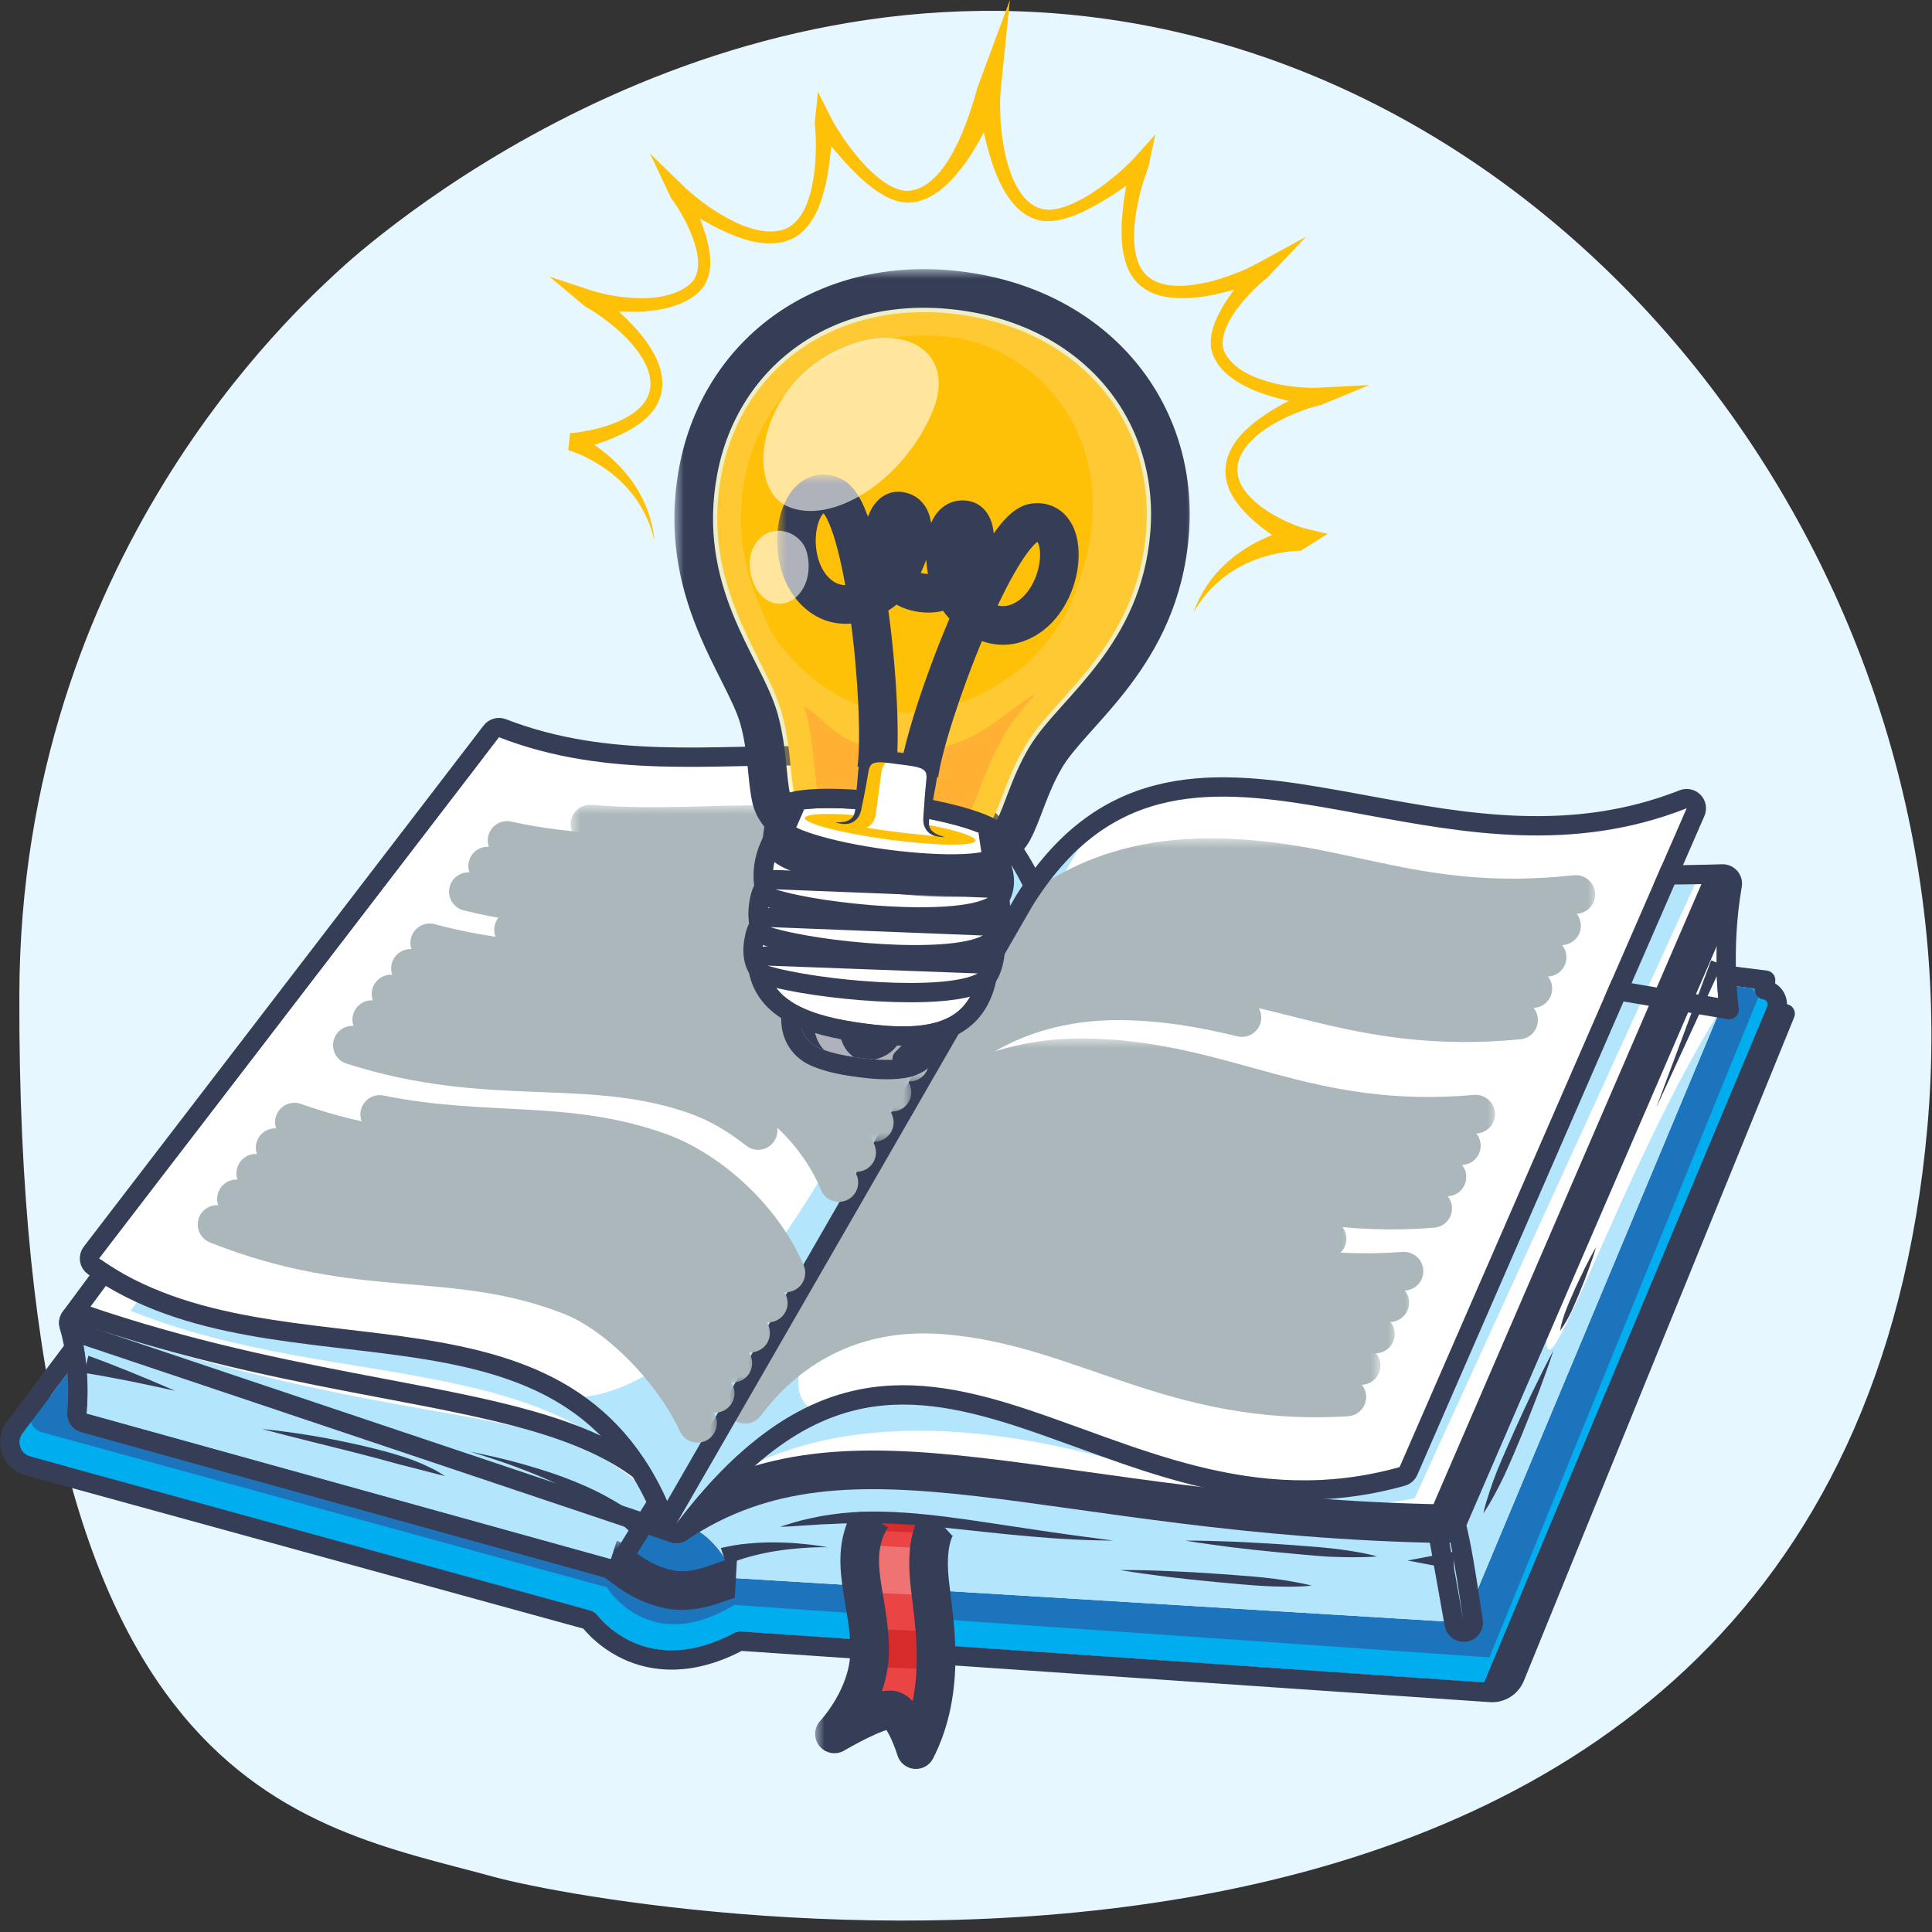 <?xml version="1.0" encoding="UTF-8"?>
<svg xmlns="http://www.w3.org/2000/svg" width="100" height="100" viewBox="0 0 100 100" fill="none">
  <rect x="0" y="0" width="100" height="100" fill="#333333" stroke="none"/>
  <path d="M59.084 1.279C36.187 -2.956 18.74 12.871 17.449 14.081C15.396 16.004 1.071 28.816 1.001 51.465C0.871 92.781 15.499 94.397 25.519 97.135C32.903 99.155 95.21 109.796 99.763 58.314C102.145 31.333 83.704 5.827 59.084 1.279Z" fill="#E6F7FF"></path>
  <path d="M1.567 75.39L30.775 83.421C30.775 83.421 33.264 87.143 38.174 84.433L77.178 87.105C77.513 87.128 77.818 86.938 77.947 86.625L91.938 52.28C92.128 51.815 91.824 51.29 91.329 51.229L24.632 42.917L1.134 74.218C0.844 74.652 1.057 75.253 1.567 75.39Z" fill="#1C75BC"></path>
  <path d="M29.466 82.713C29.466 82.713 29.595 82.895 29.854 83.162L1.567 75.39C1.309 75.322 1.118 75.124 1.042 74.895L29.466 82.713Z" fill="#1C75BC"></path>
  <path d="M75.877 86.397C76.204 86.42 76.874 86.313 77.003 86.009L90.994 51.656C91.055 51.519 90.705 51.283 90.682 51.145L91.329 51.229C91.832 51.29 92.129 51.815 91.946 52.28L77.947 86.625C77.818 86.938 77.513 87.128 77.178 87.105" fill="#00AEEF"></path>
  <path d="M78.366 85.598L77.947 86.625C77.818 86.937 77.513 87.128 77.178 87.105L38.174 84.433C33.264 87.143 30.775 83.413 30.775 83.413L1.568 75.39C1.058 75.253 0.837 74.651 1.134 74.218L1.606 73.594C1.674 73.837 1.864 74.05 2.138 74.126L31.407 82.157C31.407 82.157 33.592 85.765 38.007 83.07L77.757 85.834C77.985 85.856 78.206 85.758 78.366 85.598Z" fill="#00AEEF"></path>
  <path d="M77.144 87.604L77.144 87.604L38.285 84.942C35.755 86.293 33.78 86.046 32.417 85.394C31.738 85.069 31.229 84.651 30.889 84.316C30.719 84.147 30.59 83.998 30.502 83.889C30.493 83.878 30.485 83.867 30.477 83.857L1.438 75.873C1.437 75.873 1.436 75.873 1.436 75.872C0.585 75.642 0.246 74.648 0.718 73.94C0.723 73.933 0.728 73.925 0.734 73.918L24.232 42.617C24.34 42.473 24.516 42.398 24.694 42.421L91.39 50.733C91.39 50.733 91.39 50.733 91.39 50.733L91.391 50.733L91.329 51.229C91.824 51.29 92.128 51.815 91.938 52.28L77.144 87.604ZM77.144 87.604C77.696 87.641 78.198 87.325 78.409 86.817L78.41 86.814L92.401 52.469L77.144 87.604Z" stroke="#363D56" stroke-linejoin="round"></path>
  <path d="M53.429 46.906C63.012 39.316 65.159 46.472 89.167 45.733C88.551 49.265 89.008 52.333 89.008 52.333L75.763 83.984L38.09 81.685C35.35 75.969 31.62 80.703 31.62 80.703L4.476 73.167C4.476 73.167 4.757 70.914 4.057 68.478L24.99 40.192C31.567 42.498 48.397 37.01 53.429 46.906Z" fill="white"></path>
  <path d="M35.008 78.869C33.173 78.739 31.62 80.703 31.62 80.703L4.476 73.167C4.476 73.167 4.757 70.914 4.057 68.478C24.046 75.131 29.276 71.66 35.008 78.869Z" fill="#B3E5FC"></path>
  <path d="M89.007 52.333L75.763 83.984L38.09 81.685C37.124 79.653 36.02 78.945 35.007 78.869C46.167 72.688 54.532 78.336 74.849 78.869L80.474 65.852C78.602 77.202 83.116 61.81 89.007 52.333Z" fill="#B3E5FC"></path>
  <path d="M87.728 45.771L73.227 77.544C73.227 77.544 67.891 78.869 60.401 76.402C40.929 69.978 35.076 78.77 35.007 78.869C29.846 69.536 17.751 72.261 6.759 67.846L26.893 40.626C34.36 41.676 48.823 37.855 53.428 46.906C62.814 39.476 65.075 46.182 87.728 45.771Z" fill="#B3E5FC"></path>
  <path d="M53.587 46.15C50.819 41.379 45.269 40.351 39.802 40.203C37.895 40.151 35.954 40.207 34.112 40.26C33.21 40.286 32.332 40.311 31.494 40.322C28.905 40.358 26.705 40.263 25.155 39.72C24.949 39.647 24.719 39.718 24.588 39.894L3.655 68.181C3.562 68.306 3.533 68.467 3.576 68.616C3.911 69.78 4.012 70.907 4.029 71.746C4.037 72.165 4.024 72.508 4.01 72.746C4.002 72.865 3.994 72.957 3.989 73.018C3.986 73.049 3.983 73.072 3.982 73.086L3.98 73.102L3.979 73.105L3.979 73.105L3.979 73.105C3.979 73.105 3.979 73.105 3.979 73.105C3.949 73.351 4.103 73.583 4.342 73.649L31.486 81.185C31.68 81.239 31.888 81.171 32.013 81.013L32.013 81.013L53.587 46.15ZM53.587 46.15C55.811 44.457 57.683 43.537 59.576 43.135C61.594 42.708 63.586 42.881 65.967 43.257C66.707 43.373 67.49 43.511 68.329 43.658C72.874 44.456 79.067 45.544 89.152 45.234C89.302 45.229 89.447 45.292 89.545 45.406C89.644 45.519 89.686 45.671 89.66 45.819C89.359 47.543 89.32 49.157 89.356 50.342C89.374 50.934 89.411 51.417 89.444 51.75C89.46 51.917 89.475 52.046 89.485 52.133C89.491 52.176 89.495 52.209 89.498 52.23L89.501 52.253L89.502 52.258L89.502 52.259L53.587 46.15Z" stroke="#363D56" stroke-linejoin="round"></path>
  <path d="M4.216 68.004C3.955 67.917 3.672 68.056 3.584 68.317C3.495 68.578 3.634 68.861 3.894 68.951C4.268 69.08 4.64 69.205 5.011 69.326L34.848 79.343C35.048 79.41 35.269 79.344 35.4 79.179C35.531 79.013 35.544 78.784 35.432 78.604C33.228 75.064 29.04 73.737 23.725 72.627C22.497 72.371 21.204 72.125 19.849 71.868C15.568 71.055 10.677 70.126 5.331 68.378L4.22 68.005L4.216 68.004Z" stroke="#363D56" stroke-linejoin="round"></path>
  <mask id="path-13-outside-1_284_11638" maskUnits="userSpaceOnUse" x="34.007" y="44.733" width="57" height="36" fill="black">
    <rect fill="white" x="34.007" y="44.733" width="57" height="36"></rect>
    <path d="M35.007 78.869C44.157 72.771 54.35 78.519 74.849 78.869L89.167 45.733"></path>
  </mask>
  <path d="M74.849 78.869L74.832 79.868C75.237 79.876 75.606 79.637 75.767 79.265L74.849 78.869ZM35.562 79.701C39.826 76.86 44.351 76.731 50.558 77.444C56.724 78.153 64.519 79.692 74.832 79.868L74.866 77.869C64.68 77.695 57.129 76.186 50.786 75.457C44.485 74.734 39.339 74.781 34.453 78.037L35.562 79.701ZM75.767 79.265L90.085 46.13L88.249 45.337L73.931 78.472L75.767 79.265Z" fill="#363D56" mask="url(#path-13-outside-1_284_11638)"></path>
  <path d="M35.007 78.869C29.968 65.015 14.485 71.774 5.13 65.136L25.827 38.159C37.093 42.536 48.336 34.802 53.428 46.906L35.007 78.869Z" fill="white"></path>
  <path d="M53.428 46.906L35.007 78.869C33.881 75.778 32.236 73.708 30.257 72.292C23.361 67.359 12.392 70.29 5.13 65.136L25.827 38.159C35.593 41.95 45.344 36.645 51.084 43.054C51.967 44.036 52.751 45.292 53.428 46.906Z" fill="white"></path>
  <path d="M53.428 46.906L35.007 78.869C33.881 75.778 32.236 73.708 30.257 72.292C32.457 72.064 37.139 70.221 42.954 60.181C47.392 52.531 51.274 47.324 51.084 43.054C51.967 44.036 52.751 45.292 53.428 46.906Z" fill="#B3E5FC"></path>
  <path d="M34.537 79.04C34.604 79.222 34.77 79.35 34.964 79.367C35.157 79.384 35.343 79.287 35.44 79.118L53.862 47.155C53.94 47.02 53.95 46.856 53.889 46.712C52.581 43.601 50.853 41.717 48.788 40.608C46.738 39.507 44.409 39.199 41.956 39.135C40.784 39.105 39.57 39.13 38.336 39.155C38.277 39.157 38.218 39.158 38.158 39.159C36.859 39.186 35.536 39.21 34.191 39.171C31.503 39.092 28.751 38.759 26.008 37.693C25.801 37.613 25.566 37.679 25.43 37.855L4.733 64.832C4.65 64.94 4.615 65.077 4.635 65.211C4.656 65.345 4.73 65.466 4.84 65.544C7.265 67.265 10.069 68.104 12.947 68.626C14.386 68.887 15.854 69.07 17.307 69.242C17.512 69.266 17.718 69.29 17.922 69.314C19.17 69.46 20.403 69.605 21.611 69.791C24.426 70.223 27.046 70.872 29.267 72.238C31.471 73.594 33.314 75.676 34.537 79.04Z" stroke="#363D56" stroke-linejoin="round"></path>
  <path d="M53.429 46.906L35.007 78.869C47.552 62.305 57.189 80.231 72.444 75.938L87.302 41.836C73.593 47.24 61.155 34.429 53.429 46.906Z" fill="white"></path>
  <path d="M55.804 43.952C53.231 48.451 48.968 56.253 45.451 62.678C42.939 67.253 40.168 71.333 41.82 72.809C39.613 73.868 37.36 75.763 35.007 78.869L53.429 46.906C54.175 45.695 54.966 44.728 55.804 43.952Z" fill="#B3E5FC"></path>
  <path d="M75.332 78.741C75.264 78.482 75.003 78.323 74.741 78.38C74.479 78.438 74.309 78.693 74.357 78.957L75.234 83.871C75.247 83.946 75.259 84.015 75.271 84.077C75.322 84.347 75.582 84.525 75.853 84.476C76.123 84.426 76.303 84.167 76.254 83.896L76.225 83.731C76.186 83.499 76.138 83.182 76.083 82.811C75.91 81.657 75.66 79.982 75.332 78.741Z" stroke="#363D56" stroke-linecap="round" stroke-linejoin="round"></path>
  <path d="M72.855 80.772L75.252 80.315V81.228L72.855 80.772Z" fill="#363D56"></path>
  <path d="M9.066 71.987C8.279 71.815 7.493 71.647 6.706 71.485C5.922 71.333 5.13 71.18 4.346 71.059L4.575 70.176C5.343 70.45 6.089 70.747 6.843 71.051C7.589 71.356 8.33 71.668 9.066 71.987Z" fill="#363D56"></path>
  <path d="M85.726 57.334L88.566 49.707L89.129 49.935L85.726 57.334Z" fill="#363D56"></path>
  <path d="M42.833 80.087C42.383 80.079 41.927 80.094 41.478 80.132C41.026 80.163 40.579 80.213 40.138 80.285C39.696 80.353 39.255 80.452 38.829 80.566C38.402 80.68 37.991 80.825 37.596 80.993L37.314 80.125C37.778 80.018 38.242 79.934 38.707 79.896C39.179 79.851 39.643 79.828 40.1 79.835C40.562 79.835 41.021 79.858 41.478 79.904C41.934 79.942 42.383 80.003 42.833 80.087Z" fill="#363D56"></path>
  <path d="M24.328 75.131C25.142 75.306 25.956 75.481 26.763 75.702C27.57 75.923 28.369 76.166 29.161 76.456C29.945 76.752 30.729 77.087 31.475 77.506C31.658 77.613 31.848 77.712 32.031 77.826C32.115 77.887 32.214 77.94 32.297 78.001L32.564 78.184C32.922 78.427 33.264 78.694 33.584 78.975L32.96 79.638C32.681 79.348 32.389 79.074 32.084 78.815L31.848 78.625C31.772 78.564 31.688 78.503 31.612 78.442C31.452 78.321 31.285 78.206 31.117 78.085C30.448 77.628 29.724 77.24 28.986 76.882C28.24 76.524 27.471 76.212 26.695 75.923C25.918 75.633 25.127 75.382 24.328 75.131Z" fill="#363D56"></path>
  <path d="M57.965 81.266C58.803 81.259 59.633 81.282 60.462 81.32C61.292 81.35 62.122 81.396 62.951 81.457C63.362 81.482 63.776 81.513 64.192 81.548C64.603 81.579 65.014 81.609 65.433 81.655C65.844 81.7 66.255 81.756 66.666 81.822C67.077 81.891 67.488 81.967 67.892 82.073C67.473 82.119 67.054 82.127 66.643 82.127C66.227 82.127 65.811 82.114 65.395 82.089C64.984 82.066 64.565 82.035 64.154 81.997C63.738 81.962 63.324 81.924 62.913 81.883C62.084 81.807 61.261 81.716 60.439 81.617C59.61 81.51 58.788 81.403 57.965 81.266Z" fill="#363D56"></path>
  <path d="M80.406 69.902C80.17 70.632 79.903 71.356 79.637 72.071C79.363 72.787 79.081 73.502 78.792 74.21C78.645 74.56 78.498 74.913 78.35 75.268C78.198 75.618 78.046 75.969 77.886 76.319C77.724 76.664 77.551 77.006 77.368 77.346C77.186 77.681 76.995 78.016 76.775 78.336C76.858 77.963 76.973 77.59 77.094 77.225C77.211 76.859 77.341 76.499 77.483 76.144C77.627 75.786 77.779 75.436 77.932 75.085C78.084 74.735 78.239 74.385 78.396 74.035C78.708 73.342 79.028 72.642 79.363 71.957C79.698 71.264 80.04 70.579 80.406 69.902Z" fill="#363D56"></path>
  <path d="M82.613 64.543C82.507 64.923 82.377 65.296 82.24 65.662C82.172 65.852 82.103 66.035 82.035 66.217L81.814 66.766C81.743 66.948 81.667 67.131 81.585 67.314C81.509 67.496 81.433 67.671 81.35 67.854C81.182 68.204 80.992 68.554 80.748 68.882C80.817 68.478 80.939 68.105 81.083 67.74C81.152 67.557 81.228 67.374 81.311 67.192C81.388 67.014 81.466 66.834 81.547 66.651L81.799 66.118C81.882 65.943 81.974 65.761 82.057 65.586C82.233 65.235 82.415 64.885 82.613 64.543Z" fill="#363D56"></path>
  <path d="M61.352 79.744C62.182 79.737 63.02 79.767 63.849 79.797C64.679 79.835 65.509 79.881 66.331 79.934C66.747 79.96 67.161 79.99 67.572 80.026C67.99 80.056 68.401 80.087 68.812 80.132C69.231 80.178 69.642 80.231 70.053 80.3C70.464 80.368 70.868 80.444 71.279 80.559C70.86 80.597 70.441 80.604 70.023 80.604C69.612 80.604 69.193 80.589 68.782 80.574C68.363 80.551 67.952 80.513 67.541 80.475C67.125 80.439 66.711 80.401 66.3 80.361C65.471 80.284 64.649 80.193 63.819 80.094C62.997 79.988 62.175 79.881 61.352 79.744Z" fill="#363D56"></path>
  <path d="M13.565 73.966C14.379 74.043 15.193 74.157 16 74.286C16.807 74.416 17.607 74.576 18.406 74.751C19.205 74.933 19.997 75.124 20.781 75.375C21.177 75.496 21.557 75.641 21.938 75.809C22.125 75.895 22.311 75.984 22.493 76.075C22.676 76.177 22.854 76.286 23.026 76.402C22.227 76.189 21.443 75.999 20.659 75.793L19.487 75.474L18.893 75.321C18.703 75.268 18.505 75.222 18.307 75.169L15.939 74.576C15.148 74.377 14.356 74.18 13.565 73.966Z" fill="#363D56"></path>
  <mask id="path-32-outside-2_284_11638" maskUnits="userSpaceOnUse" x="30.62" y="79.703" width="8" height="4" fill="black">
    <rect fill="white" x="30.62" y="79.703" width="8" height="4"></rect>
    <path d="M31.62 80.703C32.069 80.848 32.899 81.883 34.566 82.249C36.157 82.606 37.542 81.655 38.09 81.685"></path>
  </mask>
  <path d="M34.566 82.249L34.785 81.273L34.78 81.272L34.566 82.249ZM31.313 81.655C31.243 81.632 31.249 81.617 31.442 81.759C31.582 81.862 31.817 82.044 32.072 82.219C32.609 82.586 33.352 83.006 34.352 83.225L34.78 81.272C34.112 81.125 33.607 80.845 33.2 80.567C32.984 80.419 32.823 80.292 32.629 80.149C32.488 80.045 32.221 79.846 31.926 79.751L31.313 81.655ZM34.346 83.224C35.391 83.459 36.332 83.255 37.014 83.045C37.336 82.946 37.671 82.82 37.856 82.757C38.123 82.665 38.126 82.689 38.035 82.684L38.146 80.687C37.781 80.666 37.404 80.797 37.208 80.865C36.929 80.96 36.715 81.044 36.424 81.134C35.878 81.302 35.332 81.396 34.785 81.273L34.346 83.224Z" fill="#363D56" mask="url(#path-32-outside-2_284_11638)"></path>
  <path d="M48.618 78.754C48.618 78.754 47.857 79.447 48.115 81.875C48.351 84.037 49.014 87.409 47.407 90.561C47.407 90.561 46.829 88.643 46.159 88.513C45.497 88.376 43.19 89.746 43.19 89.746C43.19 89.746 44.956 87.889 45.01 85.575C45.078 82.88 43.761 80.703 45.109 78.534" fill="#EA4444"></path>
  <path d="M48.283 79.371C48.123 79.843 47.986 80.627 48.115 81.875C48.351 84.037 49.014 87.402 47.407 90.561C47.407 90.561 46.829 88.643 46.159 88.513C45.505 88.376 43.259 89.701 43.19 89.739C43.251 89.678 44.964 87.851 45.01 85.575C45.071 83.154 44.013 81.152 44.774 79.196C44.86 78.978 44.972 78.757 45.109 78.534L48.618 78.754C48.618 78.754 48.435 78.914 48.283 79.371Z" fill="#EA4444"></path>
  <path opacity="0.25" d="M48.016 82.576C46.92 82.522 45.649 82.462 44.477 82.401C44.34 81.556 44.241 80.741 44.378 79.95C45.55 80.018 46.829 80.087 47.925 80.147C47.872 80.581 47.856 81.145 47.933 81.853C47.958 82.081 47.986 82.322 48.016 82.576Z" fill="white"></path>
  <path d="M48.435 86.42C47.361 86.367 46.007 86.306 44.949 86.26C44.984 86.037 45.004 85.808 45.009 85.575C45.025 85.133 44.994 84.715 44.949 84.296C45.999 84.349 47.331 84.41 48.397 84.464C48.442 85.088 48.465 85.742 48.435 86.42Z" fill="#D82B2B"></path>
  <path d="M48.618 78.754C48.618 78.754 48.435 78.914 48.283 79.371C47.133 79.31 45.946 79.257 44.774 79.196C44.86 78.978 44.972 78.757 45.109 78.534L48.618 78.754Z" fill="#D82B2B"></path>
  <mask id="path-39-outside-3_284_11638" maskUnits="userSpaceOnUse" x="42.19" y="77.534" width="8" height="15" fill="black">
    <rect fill="white" x="42.19" y="77.534" width="8" height="15"></rect>
    <path d="M48.618 78.754C48.618 78.754 47.857 79.447 48.115 81.875C48.351 84.037 49.014 87.409 47.407 90.561C47.407 90.561 46.829 88.643 46.159 88.513C45.497 88.376 43.19 89.746 43.19 89.746C43.19 89.746 44.956 87.889 45.01 85.575C45.078 82.88 43.761 80.703 45.109 78.534"></path>
  </mask>
  <path d="M48.115 81.875L47.121 81.981L47.121 81.984L48.115 81.875ZM47.407 90.561L46.45 90.85C46.568 91.24 46.912 91.52 47.318 91.557C47.725 91.593 48.113 91.379 48.298 91.015L47.407 90.561ZM46.159 88.513L45.956 89.493L45.969 89.495L46.159 88.513ZM43.19 89.746L42.466 89.057C42.122 89.419 42.097 89.98 42.409 90.37C42.72 90.76 43.272 90.861 43.701 90.606L43.19 89.746ZM45.01 85.575L44.01 85.549L44.01 85.552L45.01 85.575ZM48.618 78.754C47.945 78.015 47.944 78.016 47.943 78.016C47.943 78.016 47.943 78.017 47.942 78.017C47.941 78.018 47.94 78.019 47.939 78.02C47.937 78.022 47.935 78.024 47.933 78.026C47.929 78.029 47.925 78.033 47.921 78.038C47.912 78.046 47.903 78.055 47.893 78.066C47.873 78.086 47.85 78.11 47.827 78.138C47.779 78.194 47.724 78.265 47.666 78.353C47.55 78.53 47.426 78.771 47.32 79.09C47.109 79.728 46.98 80.655 47.121 81.981L49.11 81.769C48.992 80.667 49.114 80.034 49.219 79.719C49.271 79.561 49.321 79.477 49.34 79.448C49.349 79.433 49.352 79.431 49.345 79.44C49.341 79.444 49.335 79.451 49.326 79.46C49.322 79.465 49.317 79.47 49.311 79.475C49.308 79.478 49.305 79.481 49.301 79.484C49.3 79.486 49.298 79.487 49.296 79.489C49.295 79.49 49.294 79.491 49.294 79.492C49.293 79.492 49.292 79.493 49.292 79.493C49.292 79.493 49.291 79.494 48.618 78.754ZM47.121 81.984C47.371 84.269 47.956 87.282 46.517 90.107L48.298 91.015C50.071 87.536 49.332 83.805 49.109 81.767L47.121 81.984ZM47.407 90.561C48.365 90.272 48.365 90.272 48.365 90.272C48.365 90.272 48.365 90.272 48.365 90.271C48.365 90.271 48.365 90.271 48.364 90.271C48.364 90.27 48.364 90.269 48.364 90.268C48.363 90.267 48.363 90.264 48.362 90.262C48.36 90.257 48.358 90.25 48.355 90.241C48.35 90.224 48.342 90.199 48.332 90.169C48.313 90.109 48.285 90.025 48.249 89.924C48.178 89.724 48.073 89.451 47.943 89.167C47.816 88.891 47.646 88.567 47.437 88.288C47.261 88.053 46.904 87.639 46.349 87.531L45.969 89.495C45.749 89.452 45.716 89.326 45.837 89.487C45.924 89.604 46.025 89.784 46.126 90.004C46.224 90.216 46.306 90.43 46.364 90.594C46.393 90.675 46.416 90.742 46.43 90.787C46.438 90.81 46.443 90.827 46.446 90.838C46.448 90.843 46.449 90.847 46.45 90.849C46.45 90.85 46.45 90.85 46.45 90.85C46.45 90.85 46.45 90.85 46.45 90.85C46.45 90.85 46.45 90.85 46.45 90.85C46.45 90.85 46.45 90.85 46.45 90.85C46.45 90.85 46.45 90.85 47.407 90.561ZM46.362 87.534C46.088 87.477 45.827 87.511 45.652 87.545C45.46 87.582 45.264 87.641 45.083 87.705C44.72 87.833 44.329 88.011 43.984 88.182C43.635 88.354 43.31 88.529 43.074 88.661C42.956 88.727 42.859 88.782 42.79 88.822C42.756 88.842 42.729 88.857 42.711 88.868C42.701 88.874 42.694 88.878 42.689 88.881C42.686 88.883 42.684 88.884 42.682 88.885C42.682 88.885 42.681 88.886 42.681 88.886C42.681 88.886 42.68 88.886 42.68 88.886C42.68 88.886 42.68 88.886 42.68 88.886C42.68 88.886 42.68 88.887 43.19 89.746C43.701 90.606 43.701 90.606 43.701 90.606C43.701 90.606 43.701 90.606 43.701 90.606C43.701 90.606 43.701 90.606 43.701 90.606C43.701 90.606 43.701 90.606 43.702 90.606C43.702 90.605 43.704 90.605 43.705 90.603C43.709 90.601 43.715 90.598 43.722 90.594C43.738 90.585 43.761 90.571 43.791 90.553C43.852 90.519 43.94 90.468 44.048 90.408C44.266 90.287 44.559 90.128 44.869 89.975C45.184 89.82 45.493 89.681 45.749 89.591C45.877 89.546 45.97 89.52 46.031 89.509C46.109 89.494 46.065 89.515 45.956 89.492L46.362 87.534ZM43.19 89.746C43.915 90.435 43.915 90.435 43.916 90.435C43.916 90.435 43.916 90.435 43.916 90.434C43.916 90.434 43.917 90.434 43.917 90.433C43.918 90.433 43.919 90.432 43.92 90.43C43.922 90.428 43.924 90.426 43.927 90.423C43.932 90.417 43.94 90.409 43.949 90.4C43.966 90.38 43.99 90.354 44.019 90.32C44.077 90.254 44.157 90.16 44.251 90.04C44.44 89.803 44.688 89.462 44.94 89.04C45.434 88.208 45.977 86.993 46.01 85.598L44.01 85.552C43.989 86.47 43.623 87.341 43.221 88.017C43.023 88.349 42.828 88.617 42.683 88.799C42.611 88.891 42.552 88.959 42.514 89.004C42.495 89.025 42.48 89.041 42.472 89.05C42.468 89.055 42.465 89.058 42.464 89.059C42.464 89.059 42.464 89.06 42.464 89.059C42.464 89.059 42.464 89.059 42.464 89.059C42.465 89.058 42.465 89.058 42.465 89.058C42.465 89.058 42.465 89.058 42.465 89.058C42.465 89.058 42.466 89.057 43.19 89.746ZM46.009 85.6C46.046 84.151 45.703 82.725 45.571 81.726C45.43 80.659 45.466 79.854 45.958 79.061L44.259 78.006C43.404 79.383 43.425 80.751 43.588 81.988C43.761 83.294 44.042 84.304 44.01 85.549L46.009 85.6Z" fill="#363D56" mask="url(#path-39-outside-3_284_11638)"></path>
  <path d="M40.382 79.028C46.502 77.788 49.76 79.219 57.638 79.744C50.635 77.833 44.134 76.6 40.382 79.028Z" fill="#B3E5FC"></path>
  <path d="M40.382 79.028C40.554 78.968 40.729 78.912 40.907 78.861C41.079 78.805 41.254 78.754 41.432 78.709C41.782 78.618 42.14 78.549 42.498 78.473C42.68 78.442 42.863 78.42 43.046 78.389C43.223 78.364 43.404 78.341 43.586 78.321C43.769 78.305 43.952 78.29 44.134 78.275L44.408 78.26L44.545 78.245H44.682C46.151 78.206 47.613 78.336 49.052 78.519C50.49 78.701 51.914 78.937 53.345 79.143C53.703 79.204 54.06 79.249 54.418 79.303L54.951 79.379L55.491 79.455L57.638 79.744C56.915 79.729 56.192 79.721 55.469 79.676C54.745 79.645 54.022 79.584 53.299 79.523C51.853 79.401 50.414 79.226 48.983 79.082C47.552 78.93 46.121 78.831 44.697 78.838H44.56L44.423 78.846H44.157C43.982 78.853 43.799 78.853 43.624 78.853C43.269 78.874 42.911 78.889 42.551 78.899C42.193 78.93 41.835 78.945 41.47 78.968C41.292 78.983 41.112 78.996 40.929 79.006C40.747 79.016 40.564 79.023 40.382 79.028Z" fill="#363D56"></path>
  <mask id="path-43-outside-4_284_11638" maskUnits="userSpaceOnUse" x="51.659" y="43.396" width="31" height="6" fill="black">
    <rect fill="white" x="51.659" y="43.396" width="31" height="6"></rect>
    <path d="M52.659 48.238C52.659 48.238 55.537 44.538 62.144 44.401C69.254 44.257 72.961 47.233 81.562 46.297"></path>
  </mask>
  <path d="M51.87 47.624C51.531 48.06 51.609 48.688 52.045 49.027C52.481 49.366 53.11 49.288 53.449 48.852L51.87 47.624ZM62.144 44.401L62.124 43.401L62.123 43.401L62.144 44.401ZM81.671 47.291C82.22 47.231 82.616 46.737 82.557 46.188C82.497 45.639 82.003 45.243 81.454 45.303L81.671 47.291ZM52.659 48.238C53.449 48.852 53.449 48.852 53.448 48.852C53.448 48.853 53.448 48.853 53.448 48.853C53.447 48.854 53.447 48.854 53.447 48.854C53.446 48.855 53.446 48.855 53.446 48.856C53.445 48.856 53.446 48.856 53.446 48.855C53.448 48.852 53.453 48.846 53.461 48.838C53.475 48.82 53.501 48.79 53.538 48.749C53.612 48.667 53.731 48.542 53.895 48.388C54.225 48.08 54.737 47.656 55.444 47.225C56.854 46.366 59.054 45.465 62.165 45.401L62.123 43.401C58.627 43.474 56.085 44.492 54.404 45.517C53.566 46.028 52.946 46.538 52.529 46.927C52.321 47.122 52.163 47.288 52.054 47.408C51.999 47.469 51.957 47.518 51.926 47.555C51.911 47.573 51.899 47.588 51.889 47.599C51.885 47.605 51.881 47.61 51.877 47.614C51.876 47.616 51.874 47.618 51.873 47.62C51.873 47.62 51.872 47.621 51.871 47.622C51.871 47.622 51.871 47.623 51.871 47.623C51.87 47.623 51.87 47.624 52.659 48.238ZM62.164 45.401C65.578 45.332 68.152 46.006 71.088 46.624C74.027 47.243 77.221 47.775 81.671 47.291L81.454 45.303C77.302 45.754 74.342 45.266 71.5 44.667C68.654 44.068 65.82 43.326 62.124 43.401L62.164 45.401Z" fill="#ABB7BA" mask="url(#path-43-outside-4_284_11638)"></path>
  <mask id="path-45-outside-5_284_11638" maskUnits="userSpaceOnUse" x="50.785" y="44.883" width="32" height="6" fill="black">
    <rect fill="white" x="50.785" y="44.883" width="32" height="6"></rect>
    <path d="M51.785 49.76C51.883 49.623 54.784 45.985 61.322 45.886C68.432 45.779 72.185 48.831 80.825 47.918"></path>
  </mask>
  <path d="M50.974 49.175C50.651 49.622 50.751 50.248 51.199 50.571C51.647 50.894 52.272 50.793 52.595 50.346L50.974 49.175ZM61.322 45.886L61.307 44.886L61.307 44.886L61.322 45.886ZM80.93 48.913C81.479 48.854 81.877 48.362 81.819 47.813C81.761 47.264 81.269 46.865 80.719 46.924L80.93 48.913ZM52.595 50.346C52.568 50.383 55.203 46.978 61.338 46.886L61.307 44.886C54.365 44.991 51.199 48.863 50.974 49.175L52.595 50.346ZM61.337 46.886C64.749 46.834 67.333 47.535 70.286 48.181C73.242 48.828 76.459 49.385 80.93 48.913L80.719 46.924C76.551 47.364 73.571 46.852 70.713 46.227C67.853 45.602 65.005 44.83 61.307 44.886L61.337 46.886Z" fill="#ABB7BA" mask="url(#path-45-outside-5_284_11638)"></path>
  <mask id="path-47-outside-6_284_11638" maskUnits="userSpaceOnUse" x="49.901" y="46.362" width="32" height="6" fill="black">
    <rect fill="white" x="49.901" y="46.362" width="32" height="6"></rect>
    <path d="M50.901 51.29C51.107 51.016 54.03 47.423 60.5 47.362C67.618 47.309 71.424 50.43 80.078 49.547"></path>
  </mask>
  <path d="M50.101 50.69C49.77 51.132 49.859 51.759 50.301 52.09C50.743 52.422 51.37 52.332 51.701 51.89L50.101 50.69ZM60.5 47.362L60.493 46.362L60.491 46.362L60.5 47.362ZM80.18 50.542C80.729 50.486 81.129 49.995 81.073 49.446C81.017 48.896 80.526 48.496 79.977 48.552L80.18 50.542ZM51.701 51.89C51.701 51.89 51.702 51.889 51.704 51.886C51.706 51.884 51.709 51.88 51.712 51.876C51.719 51.867 51.729 51.855 51.742 51.84C51.767 51.809 51.804 51.767 51.85 51.715C51.944 51.611 52.08 51.468 52.26 51.301C52.619 50.967 53.15 50.534 53.866 50.104C55.292 49.247 57.468 48.391 60.51 48.362L60.491 46.362C53.609 46.427 50.424 50.26 50.101 50.69L51.701 51.89ZM60.508 48.362C63.923 48.337 66.52 49.067 69.491 49.741C72.464 50.415 75.699 50.999 80.18 50.542L79.977 48.552C75.803 48.978 72.808 48.443 69.934 47.791C67.059 47.138 64.195 46.335 60.493 46.362L60.508 48.362Z" fill="#ABB7BA" mask="url(#path-47-outside-6_284_11638)"></path>
  <mask id="path-49-outside-7_284_11638" maskUnits="userSpaceOnUse" x="49.018" y="47.839" width="32" height="6" fill="black">
    <rect fill="white" x="49.018" y="47.839" width="32" height="6"></rect>
    <path d="M50.018 52.82C50.33 52.401 53.276 48.862 59.686 48.839C66.803 48.831 70.655 52.029 79.34 51.168"></path>
  </mask>
  <path d="M49.217 52.222C48.886 52.665 48.978 53.292 49.421 53.622C49.863 53.952 50.49 53.861 50.82 53.418L49.217 52.222ZM59.686 48.839L59.685 47.839L59.682 47.839L59.686 48.839ZM79.439 52.163C79.988 52.109 80.39 51.619 80.335 51.07C80.281 50.52 79.791 50.119 79.242 50.173L79.439 52.163ZM50.82 53.418C51.012 53.161 53.692 49.86 59.689 49.839L59.682 47.839C52.86 47.863 49.649 51.642 49.217 52.222L50.82 53.418ZM59.687 49.839C63.101 49.835 65.707 50.594 68.696 51.297C71.684 51.999 74.94 52.609 79.439 52.163L79.242 50.173C75.055 50.588 72.042 50.029 69.154 49.35C66.266 48.671 63.388 47.835 59.685 47.839L59.687 49.839Z" fill="#ABB7BA" mask="url(#path-49-outside-7_284_11638)"></path>
  <mask id="path-51-outside-8_284_11638" maskUnits="userSpaceOnUse" x="48.136" y="49.316" width="32" height="7" fill="black">
    <rect fill="white" x="48.136" y="49.316" width="32" height="7"></rect>
    <path d="M49.136 54.35C49.554 53.794 52.523 50.301 58.864 50.316C65.981 50.361 69.886 53.635 78.602 52.797"></path>
  </mask>
  <path d="M48.337 53.748C48.005 54.19 48.093 54.816 48.534 55.149C48.975 55.481 49.602 55.393 49.934 54.952L48.337 53.748ZM58.864 50.316L58.87 49.316L58.866 49.316L58.864 50.316ZM78.698 53.793C79.247 53.74 79.65 53.252 79.597 52.702C79.544 52.152 79.056 51.749 78.506 51.802L78.698 53.793ZM49.934 54.952C50.234 54.553 52.937 51.302 58.861 51.316L58.866 49.316C52.109 49.3 48.874 53.036 48.337 53.748L49.934 54.952ZM58.857 51.316C62.27 51.338 64.889 52.127 67.897 52.859C70.903 53.591 74.181 54.227 78.698 53.793L78.506 51.802C74.306 52.205 71.275 51.623 68.37 50.916C65.467 50.21 62.574 49.34 58.87 49.316L58.857 51.316Z" fill="#ABB7BA" mask="url(#path-51-outside-8_284_11638)"></path>
  <mask id="path-53-outside-9_284_11638" maskUnits="userSpaceOnUse" x="47.26" y="50.8" width="19" height="7" fill="black">
    <rect fill="white" x="47.26" y="50.8" width="19" height="7"></rect>
    <path d="M48.26 55.873C48.77 55.18 51.769 51.747 58.041 51.8C60.371 51.831 62.357 52.204 64.283 52.668"></path>
  </mask>
  <path d="M47.455 55.28C47.127 55.724 47.222 56.35 47.667 56.678C48.112 57.005 48.738 56.91 49.065 56.465L47.455 55.28ZM58.041 51.8L58.054 50.8L58.05 50.8L58.041 51.8ZM64.049 53.64C64.586 53.77 65.126 53.439 65.255 52.902C65.385 52.365 65.055 51.825 64.518 51.696L64.049 53.64ZM49.065 56.465C49.448 55.945 52.175 52.75 58.033 52.8L58.05 50.8C51.363 50.743 48.091 54.415 47.455 55.28L49.065 56.465ZM58.028 52.8C60.253 52.829 62.16 53.185 64.049 53.64L64.518 51.696C62.555 51.223 60.488 50.832 58.054 50.8L58.028 52.8Z" fill="#ABB7BA" mask="url(#path-53-outside-9_284_11638)"></path>
  <mask id="path-55-outside-10_284_11638" maskUnits="userSpaceOnUse" x="45.494" y="53.749" width="32" height="7" fill="black">
    <rect fill="white" x="45.494" y="53.749" width="32" height="7"></rect>
    <path d="M46.494 58.933C47.217 57.958 50.262 54.609 56.397 54.754C63.53 54.921 67.587 58.438 76.379 57.669"></path>
  </mask>
  <path d="M45.691 58.337C45.362 58.78 45.454 59.407 45.898 59.736C46.341 60.065 46.968 59.972 47.297 59.529L45.691 58.337ZM56.397 54.754L56.374 55.753L56.374 55.753L56.397 54.754ZM76.466 58.665C77.016 58.617 77.423 58.132 77.375 57.582C77.327 57.032 76.842 56.625 76.292 56.673L76.466 58.665ZM47.297 59.529C47.896 58.722 50.664 55.619 56.374 55.753L56.421 53.754C49.86 53.599 46.538 57.195 45.691 58.337L47.297 59.529ZM56.374 55.753C59.79 55.834 62.444 56.709 65.507 57.529C68.563 58.346 71.904 59.064 76.466 58.665L76.292 56.673C72.062 57.043 68.978 56.387 66.024 55.596C63.077 54.808 60.137 53.841 56.421 53.754L56.374 55.753Z" fill="#ABB7BA" mask="url(#path-55-outside-10_284_11638)"></path>
  <mask id="path-57-outside-11_284_11638" maskUnits="userSpaceOnUse" x="44.619" y="55.231" width="33" height="7" fill="black">
    <rect fill="white" x="44.619" y="55.231" width="33" height="7"></rect>
    <path d="M45.619 60.463C46.441 59.351 49.508 56.055 55.575 56.238C62.715 56.451 66.818 60.036 75.641 59.298"></path>
  </mask>
  <path d="M44.815 59.868C44.486 60.312 44.58 60.938 45.024 61.267C45.468 61.595 46.094 61.501 46.423 61.057L44.815 59.868ZM55.575 56.238L55.545 57.237L55.545 57.237L55.575 56.238ZM75.724 60.295C76.274 60.248 76.683 59.765 76.637 59.215C76.591 58.664 76.108 58.255 75.557 58.301L75.724 60.295ZM46.423 61.057C47.118 60.117 49.906 57.068 55.545 57.237L55.605 55.238C49.111 55.043 45.763 58.586 44.815 59.868L46.423 61.057ZM55.545 57.237C58.965 57.34 61.632 58.242 64.712 59.089C67.784 59.934 71.145 60.678 75.724 60.295L75.557 58.301C71.314 58.657 68.212 57.977 65.242 57.161C62.281 56.346 59.326 55.349 55.605 55.238L55.545 57.237Z" fill="#ABB7BA" mask="url(#path-57-outside-11_284_11638)"></path>
  <mask id="path-59-outside-12_284_11638" maskUnits="userSpaceOnUse" x="43.736" y="56.704" width="33" height="7" fill="black">
    <rect fill="white" x="43.736" y="56.704" width="33" height="7"></rect>
    <path d="M44.736 61.993C45.664 60.737 48.755 57.494 54.761 57.715C61.901 57.974 66.049 61.635 74.894 60.919"></path>
  </mask>
  <path d="M43.931 61.398C43.603 61.842 43.697 62.468 44.141 62.797C44.585 63.125 45.211 63.031 45.539 62.587L43.931 61.398ZM54.761 57.715L54.724 58.714L54.724 58.714L54.761 57.715ZM74.975 61.916C75.526 61.872 75.936 61.389 75.891 60.839C75.847 60.288 75.364 59.878 74.814 59.923L74.975 61.916ZM45.539 62.587C46.341 61.504 49.149 58.509 54.724 58.714L54.797 56.715C48.361 56.479 44.987 59.97 43.931 61.398L45.539 62.587ZM54.724 58.714C58.143 58.838 60.819 59.769 63.916 60.645C67.003 61.518 70.383 62.288 74.975 61.916L74.814 59.923C70.561 60.267 67.444 59.564 64.46 58.72C61.486 57.879 58.518 56.85 54.797 56.715L54.724 58.714Z" fill="#ABB7BA" mask="url(#path-59-outside-12_284_11638)"></path>
  <mask id="path-61-outside-13_284_11638" maskUnits="userSpaceOnUse" x="42.853" y="58.177" width="33" height="7" fill="black">
    <rect fill="white" x="42.853" y="58.177" width="33" height="7"></rect>
    <path d="M43.853 63.515C44.888 62.13 48.001 58.933 53.939 59.191C61.079 59.504 65.281 63.241 74.156 62.548"></path>
  </mask>
  <path d="M43.052 62.917C42.721 63.359 42.812 63.986 43.254 64.316C43.697 64.647 44.323 64.556 44.654 64.114L43.052 62.917ZM53.939 59.191L53.982 58.193L53.982 58.193L53.939 59.191ZM74.234 63.545C74.785 63.502 75.196 63.021 75.153 62.471C75.11 61.92 74.629 61.508 74.079 61.551L74.234 63.545ZM44.654 64.114C45.564 62.896 48.393 59.951 53.895 60.191L53.982 58.193C47.609 57.915 44.212 61.363 43.052 62.917L44.654 64.114ZM53.895 60.191C57.313 60.34 60.002 61.302 63.118 62.207C66.222 63.109 69.624 63.905 74.234 63.545L74.079 61.551C69.813 61.884 66.676 61.158 63.676 60.286C60.687 59.418 57.704 58.355 53.982 58.193L53.895 60.191Z" fill="#ABB7BA" mask="url(#path-61-outside-13_284_11638)"></path>
  <mask id="path-63-outside-14_284_11638" maskUnits="userSpaceOnUse" x="41.977" y="59.65" width="28" height="7" fill="black">
    <rect fill="white" x="41.977" y="59.65" width="28" height="7"></rect>
    <path d="M42.977 65.045C44.111 63.515 47.255 60.379 53.116 60.668C58.871 60.965 62.753 63.492 68.691 64.117"></path>
  </mask>
  <path d="M42.174 64.45C41.845 64.893 41.938 65.52 42.382 65.849C42.825 66.177 43.452 66.084 43.78 65.641L42.174 64.45ZM53.116 60.668L53.168 59.669L53.166 59.669L53.116 60.668ZM68.586 65.111C69.135 65.169 69.627 64.77 69.685 64.221C69.743 63.672 69.344 63.18 68.795 63.122L68.586 65.111ZM43.78 65.641C44.786 64.284 47.642 61.399 53.067 61.667L53.166 59.669C46.868 59.359 43.437 62.746 42.174 64.45L43.78 65.641ZM53.065 61.667C55.807 61.808 58.112 62.48 60.541 63.225C62.957 63.967 65.505 64.787 68.586 65.111L68.795 63.122C65.939 62.822 63.577 62.066 61.129 61.314C58.694 60.566 56.18 59.825 53.168 59.669L53.065 61.667Z" fill="#ABB7BA" mask="url(#path-63-outside-14_284_11638)"></path>
  <mask id="path-65-outside-15_284_11638" maskUnits="userSpaceOnUse" x="41.094" y="61.129" width="33" height="7" fill="black">
    <rect fill="white" x="41.094" y="61.129" width="33" height="7"></rect>
    <path d="M42.094 66.575C43.327 64.908 46.501 61.833 52.294 62.153C59.442 62.571 63.75 66.446 72.672 65.799"></path>
  </mask>
  <path d="M41.29 65.981C40.962 66.424 41.055 67.051 41.499 67.379C41.943 67.708 42.569 67.614 42.898 67.17L41.29 65.981ZM52.294 62.153L52.352 61.154L52.349 61.154L52.294 62.153ZM72.744 66.796C73.295 66.756 73.709 66.277 73.669 65.726C73.629 65.176 73.15 64.761 72.599 64.801L72.744 66.796ZM42.898 67.17C43.999 65.68 46.883 62.855 52.239 63.151L52.349 61.154C46.119 60.81 42.654 64.136 41.29 65.981L42.898 67.17ZM52.236 63.151C55.658 63.351 58.373 64.371 61.526 65.332C64.665 66.288 68.108 67.132 72.744 66.796L72.599 64.801C68.314 65.112 65.142 64.343 62.109 63.419C59.091 62.499 56.078 61.373 52.352 61.154L52.236 63.151Z" fill="#ABB7BA" mask="url(#path-65-outside-15_284_11638)"></path>
  <mask id="path-67-outside-16_284_11638" maskUnits="userSpaceOnUse" x="40.211" y="61.6" width="33" height="8" fill="black">
    <rect fill="white" x="40.211" y="61.6" width="33" height="8"></rect>
    <path d="M41.211 68.105C42.551 66.293 45.748 63.272 51.472 63.629C58.628 64.101 62.982 68.044 71.933 67.428"></path>
  </mask>
  <path d="M40.407 67.511C40.079 67.955 40.172 68.581 40.617 68.909C41.061 69.238 41.687 69.144 42.015 68.7L40.407 67.511ZM51.472 63.629L51.538 62.632L51.535 62.631L51.472 63.629ZM72.002 68.425C72.553 68.387 72.969 67.91 72.931 67.359C72.893 66.808 72.416 66.392 71.865 66.43L72.002 68.425ZM42.015 68.7C43.223 67.067 46.127 64.297 51.41 64.627L51.535 62.631C45.369 62.246 41.879 65.52 40.407 67.511L42.015 68.7ZM51.406 64.627C54.833 64.853 57.56 65.902 60.731 66.891C63.887 67.876 67.349 68.746 72.002 68.425L71.865 66.43C67.566 66.726 64.376 65.933 61.327 64.982C58.294 64.036 55.267 62.877 51.538 62.632L51.406 64.627Z" fill="#ABB7BA" mask="url(#path-67-outside-16_284_11638)"></path>
  <mask id="path-69-outside-17_284_11638" maskUnits="userSpaceOnUse" x="39.336" y="63.07" width="33" height="8" fill="black">
    <rect fill="white" x="39.336" y="63.07" width="33" height="8"></rect>
    <path d="M40.336 69.628C41.775 67.686 44.995 64.71 50.65 65.106C57.806 65.624 62.213 69.65 71.188 69.049"></path>
  </mask>
  <path d="M39.532 69.032C39.204 69.476 39.297 70.102 39.74 70.431C40.184 70.76 40.81 70.667 41.139 70.223L39.532 69.032ZM50.65 65.106L50.722 64.109L50.72 64.109L50.65 65.106ZM71.254 70.047C71.806 70.01 72.222 69.533 72.185 68.982C72.148 68.431 71.672 68.014 71.121 68.051L71.254 70.047ZM41.139 70.223C42.447 68.459 45.37 65.739 50.581 66.104L50.72 64.109C44.619 63.681 41.103 66.914 39.532 69.032L41.139 70.223ZM50.578 66.103C54.004 66.351 56.743 67.431 59.932 68.45C63.104 69.463 66.587 70.36 71.254 70.047L71.121 68.051C66.813 68.34 63.606 67.524 60.541 66.545C57.495 65.571 54.452 64.379 50.722 64.109L50.578 66.103Z" fill="#ABB7BA" mask="url(#path-69-outside-17_284_11638)"></path>
  <mask id="path-71-outside-18_284_11638" maskUnits="userSpaceOnUse" x="38.453" y="64.546" width="33" height="8" fill="black">
    <rect fill="white" x="38.453" y="64.546" width="33" height="8"></rect>
    <path d="M39.453 71.158C40.998 69.072 44.241 66.149 49.836 66.59C56.991 67.154 61.452 71.257 70.449 70.678"></path>
  </mask>
  <path d="M38.649 70.562C38.321 71.006 38.414 71.632 38.858 71.961C39.301 72.29 39.928 72.197 40.256 71.753L38.649 70.562ZM49.836 66.59L49.757 67.587L49.757 67.587L49.836 66.59ZM70.513 71.676C71.064 71.641 71.483 71.165 71.447 70.614C71.412 70.063 70.936 69.645 70.385 69.68L70.513 71.676ZM40.256 71.753C41.669 69.846 44.612 67.181 49.757 67.587L49.914 65.594C43.869 65.116 40.327 68.298 38.649 70.562L40.256 71.753ZM49.757 67.587C53.183 67.857 55.934 68.965 59.141 70.013C62.329 71.054 65.833 71.977 70.513 71.676L70.385 69.68C66.068 69.958 62.843 69.118 59.762 68.112C56.701 67.112 53.644 65.887 49.914 65.594L49.757 67.587Z" fill="#ABB7BA" mask="url(#path-71-outside-18_284_11638)"></path>
  <mask id="path-73-outside-19_284_11638" maskUnits="userSpaceOnUse" x="37.57" y="66.016" width="34" height="8" fill="black">
    <rect fill="white" x="37.57" y="66.016" width="34" height="8"></rect>
    <path d="M38.57 72.688C40.222 70.465 43.487 67.595 49.014 68.067C56.169 68.684 60.683 72.855 69.711 72.307"></path>
  </mask>
  <path d="M37.767 72.091C37.438 72.534 37.53 73.161 37.974 73.49C38.417 73.82 39.043 73.727 39.373 73.284L37.767 72.091ZM49.014 68.067L49.1 67.071L49.099 67.071L49.014 68.067ZM69.772 73.305C70.323 73.272 70.743 72.798 70.709 72.246C70.676 71.695 70.202 71.275 69.65 71.309L69.772 73.305ZM39.373 73.284C40.892 71.239 43.856 68.63 48.929 69.064L49.099 67.071C43.119 66.56 39.551 69.691 37.767 72.091L39.373 73.284ZM48.928 69.064C52.354 69.359 55.117 70.496 58.344 71.572C61.549 72.642 65.074 73.59 69.772 73.305L69.65 71.309C65.32 71.572 62.074 70.709 58.977 69.675C55.9 68.649 52.829 67.392 49.1 67.071L48.928 69.064Z" fill="#ABB7BA" mask="url(#path-73-outside-19_284_11638)"></path>
  <path d="M53.004 46.642L52.995 46.656L34.574 78.619C34.442 78.848 34.511 79.139 34.731 79.285C34.951 79.431 35.247 79.381 35.406 79.171C38.498 75.088 41.363 73.192 44.123 72.512C46.893 71.83 49.642 72.35 52.558 73.278C53.657 73.629 54.766 74.032 55.905 74.446C56.278 74.582 56.654 74.719 57.034 74.855C58.567 75.406 60.154 75.947 61.8 76.363C65.101 77.195 68.656 77.523 72.579 76.419C72.724 76.379 72.842 76.275 72.902 76.138L87.761 42.036C87.842 41.85 87.803 41.634 87.662 41.489C87.522 41.343 87.307 41.297 87.119 41.371C81.362 43.64 75.851 42.623 70.691 41.67C69.853 41.516 69.024 41.363 68.204 41.226C65.303 40.741 62.505 40.46 59.928 41.126C57.321 41.8 54.994 43.428 53.004 46.642Z" stroke="#363D56" stroke-linejoin="round"></path>
  <mask id="path-76-outside-20_284_11638" maskUnits="userSpaceOnUse" x="9.235" y="61.378" width="28" height="14" fill="black">
    <rect fill="white" x="9.235" y="61.378" width="28" height="14"></rect>
    <path d="M11.235 63.378C18.756 66.377 23.399 64.665 29.565 67.078C31.962 68.021 34.794 70.846 36.103 73.669"></path>
  </mask>
  <path d="M11.605 62.449C11.092 62.245 10.511 62.495 10.306 63.008C10.101 63.521 10.351 64.102 10.864 64.307L11.605 62.449ZM29.565 67.078L29.931 66.147L29.929 66.146L29.565 67.078ZM35.196 74.09C35.429 74.591 36.023 74.809 36.524 74.577C37.025 74.344 37.243 73.75 37.011 73.249L35.196 74.09ZM10.864 64.307C14.765 65.862 17.926 66.193 20.822 66.444C23.719 66.694 26.274 66.864 29.2 68.009L29.929 66.146C26.689 64.878 23.84 64.697 20.994 64.451C18.147 64.205 15.225 63.893 11.605 62.449L10.864 64.307ZM29.198 68.008C30.228 68.413 31.423 69.258 32.533 70.374C33.638 71.484 34.599 72.802 35.196 74.09L37.011 73.249C36.299 71.713 35.189 70.207 33.951 68.963C32.719 67.725 31.299 66.686 29.931 66.147L29.198 68.008Z" fill="#ABB7BA" mask="url(#path-76-outside-20_284_11638)"></path>
  <mask id="path-78-outside-21_284_11638" maskUnits="userSpaceOnUse" x="10.239" y="60.053" width="28" height="14" fill="black">
    <rect fill="white" x="10.239" y="60.053" width="28" height="14"></rect>
    <path d="M12.239 62.053C19.715 64.954 24.396 63.241 30.486 65.593C32.891 66.522 35.723 69.262 37.017 72.117"></path>
  </mask>
  <path d="M12.601 61.121C12.086 60.922 11.507 61.177 11.307 61.692C11.107 62.207 11.363 62.786 11.878 62.986L12.601 61.121ZM30.486 65.593L30.125 66.526L30.125 66.526L30.486 65.593ZM36.106 72.53C36.334 73.033 36.927 73.255 37.43 73.028C37.933 72.799 38.156 72.207 37.928 71.704L36.106 72.53ZM11.878 62.986C15.756 64.49 18.914 64.796 21.803 65.026C24.694 65.256 27.239 65.411 30.125 66.526L30.846 64.66C27.643 63.423 24.802 63.258 21.962 63.032C19.118 62.805 16.198 62.517 12.601 61.121L11.878 62.986ZM30.125 66.526C31.163 66.927 32.359 67.75 33.465 68.844C34.565 69.932 35.518 71.233 36.106 72.53L37.928 71.704C37.221 70.146 36.112 68.649 34.871 67.422C33.636 66.199 32.214 65.188 30.846 64.66L30.125 66.526Z" fill="#ABB7BA" mask="url(#path-78-outside-21_284_11638)"></path>
  <mask id="path-80-outside-22_284_11638" maskUnits="userSpaceOnUse" x="11.237" y="58.729" width="28" height="13" fill="black">
    <rect fill="white" x="11.237" y="58.729" width="28" height="13"></rect>
    <path d="M13.237 60.729C20.667 63.53 25.394 61.818 31.407 64.109C33.828 65.022 36.644 67.679 37.931 70.556"></path>
  </mask>
  <path d="M13.59 59.793C13.073 59.599 12.496 59.859 12.302 60.376C12.107 60.893 12.368 61.47 12.884 61.665L13.59 59.793ZM31.407 64.109L31.051 65.043L31.054 65.044L31.407 64.109ZM37.018 70.964C37.243 71.469 37.835 71.695 38.339 71.469C38.843 71.244 39.069 70.652 38.844 70.148L37.018 70.964ZM12.884 61.665C16.74 63.118 19.898 63.398 22.78 63.608C25.668 63.818 28.204 63.959 31.051 65.043L31.763 63.174C28.596 61.968 25.762 61.819 22.926 61.613C20.084 61.406 17.164 61.141 13.59 59.793L12.884 61.665ZM31.054 65.044C33.203 65.855 35.83 68.308 37.018 70.964L38.844 70.148C37.459 67.05 34.453 64.189 31.76 63.173L31.054 65.044Z" fill="#ABB7BA" mask="url(#path-80-outside-22_284_11638)"></path>
  <mask id="path-82-outside-23_284_11638" maskUnits="userSpaceOnUse" x="12.241" y="57.404" width="28" height="13" fill="black">
    <rect fill="white" x="12.241" y="57.404" width="28" height="13"></rect>
    <path d="M14.241 59.404C21.625 62.107 26.39 60.386 32.328 62.624C34.756 63.53 37.565 66.096 38.851 68.996"></path>
  </mask>
  <path d="M14.585 58.465C14.066 58.276 13.492 58.542 13.302 59.061C13.112 59.58 13.379 60.154 13.898 60.344L14.585 58.465ZM32.328 62.624L31.975 63.56L31.978 63.561L32.328 62.624ZM37.937 69.401C38.161 69.906 38.752 70.134 39.257 69.91C39.761 69.686 39.989 69.095 39.765 68.59L37.937 69.401ZM13.898 60.344C17.73 61.746 20.887 61.998 23.761 62.186C26.643 62.376 29.168 62.502 31.975 63.56L32.68 61.689C29.549 60.509 26.723 60.377 23.892 60.191C21.054 60.005 18.136 59.765 14.585 58.465L13.898 60.344ZM31.978 63.561C34.143 64.369 36.755 66.735 37.937 69.401L39.765 68.59C38.375 65.456 35.369 62.692 32.677 61.688L31.978 63.561Z" fill="#ABB7BA" mask="url(#path-82-outside-23_284_11638)"></path>
  <mask id="path-84-outside-24_284_11638" maskUnits="userSpaceOnUse" x="13.239" y="56.08" width="28" height="13" fill="black">
    <rect fill="white" x="13.239" y="56.08" width="28" height="13"></rect>
    <path d="M15.239 58.08C22.585 60.683 27.38 58.978 33.249 61.14C35.685 62.031 38.486 64.512 39.765 67.443"></path>
  </mask>
  <path d="M15.573 57.138C15.053 56.953 14.481 57.225 14.296 57.746C14.112 58.267 14.384 58.838 14.905 59.023L15.573 57.138ZM33.249 61.14L32.904 62.078L32.906 62.079L33.249 61.14ZM38.849 67.843C39.069 68.349 39.659 68.58 40.165 68.359C40.671 68.139 40.903 67.549 40.682 67.043L38.849 67.843ZM14.905 59.023C18.717 60.374 21.871 60.603 24.739 60.774C27.616 60.945 30.131 61.057 32.904 62.078L33.595 60.202C30.498 59.061 27.682 58.945 24.857 58.777C22.024 58.609 19.106 58.39 15.573 57.138L14.905 59.023ZM32.906 62.079C35.084 62.876 37.678 65.161 38.849 67.843L40.682 67.043C39.294 63.863 36.287 61.186 33.593 60.201L32.906 62.079Z" fill="#ABB7BA" mask="url(#path-84-outside-24_284_11638)"></path>
  <mask id="path-86-outside-25_284_11638" maskUnits="userSpaceOnUse" x="17.654" y="55.684" width="25" height="12" fill="black">
    <rect fill="white" x="17.654" y="55.684" width="25" height="12"></rect>
    <path d="M19.654 57.684C25.15 58.803 29.329 57.897 34.17 59.648C36.621 60.539 39.407 62.929 40.678 65.882"></path>
  </mask>
  <path d="M19.853 56.704C19.312 56.594 18.784 56.944 18.674 57.485C18.564 58.026 18.913 58.554 19.454 58.664L19.853 56.704ZM34.17 59.648L34.511 58.708L34.51 58.708L34.17 59.648ZM39.76 66.278C39.978 66.785 40.566 67.019 41.074 66.801C41.581 66.583 41.815 65.994 41.597 65.487L39.76 66.278ZM19.454 58.664C22.292 59.242 24.802 59.297 27.101 59.428C29.417 59.559 31.552 59.765 33.83 60.589L34.51 58.708C31.947 57.781 29.571 57.564 27.214 57.431C24.839 57.296 22.512 57.246 19.853 56.704L19.454 58.664ZM33.828 60.588C36.032 61.389 38.602 63.589 39.76 66.278L41.597 65.487C40.212 62.269 37.21 59.689 34.511 58.708L33.828 60.588Z" fill="#ABB7BA" mask="url(#path-86-outside-25_284_11638)"></path>
  <mask id="path-88-outside-26_284_11638" maskUnits="userSpaceOnUse" x="16.238" y="52.099" width="25" height="8" fill="black">
    <rect fill="white" x="16.238" y="52.099" width="25" height="8"></rect>
    <path d="M18.238 54.099C25.447 56.405 30.372 54.708 36.012 56.679C37.078 57.052 38.205 57.684 39.24 58.514"></path>
  </mask>
  <path d="M18.543 53.147C18.017 52.978 17.454 53.268 17.286 53.794C17.117 54.32 17.407 54.883 17.933 55.051L18.543 53.147ZM36.012 56.679L36.343 55.736L36.342 55.735L36.012 56.679ZM38.614 59.294C39.045 59.64 39.675 59.57 40.02 59.139C40.365 58.708 40.296 58.079 39.865 57.734L38.614 59.294ZM17.933 55.051C21.676 56.249 24.825 56.403 27.674 56.514C30.539 56.626 33.027 56.696 35.682 57.623L36.342 55.735C33.356 54.692 30.562 54.625 27.752 54.516C24.926 54.406 22.009 54.255 18.543 53.147L17.933 55.051ZM35.682 57.623C36.629 57.955 37.657 58.527 38.614 59.294L39.865 57.734C38.752 56.841 37.527 56.15 36.343 55.736L35.682 57.623Z" fill="#ABB7BA" mask="url(#path-88-outside-26_284_11638)"></path>
  <mask id="path-90-outside-27_284_11638" maskUnits="userSpaceOnUse" x="17.243" y="50.774" width="28" height="12" fill="black">
    <rect fill="white" x="17.243" y="50.774" width="28" height="12"></rect>
    <path d="M19.243 52.774C26.406 54.982 31.369 53.284 36.933 55.195C39.415 56.048 42.17 58.179 43.419 61.209"></path>
  </mask>
  <path d="M19.537 51.819C19.009 51.656 18.45 51.952 18.287 52.48C18.124 53.008 18.42 53.567 18.948 53.73L19.537 51.819ZM36.933 55.195L37.258 54.249L37.258 54.249L36.933 55.195ZM42.494 61.59C42.704 62.1 43.289 62.344 43.8 62.133C44.31 61.923 44.554 61.338 44.343 60.828L42.494 61.59ZM18.948 53.73C22.667 54.876 25.814 55.005 28.655 55.096C31.515 55.187 33.993 55.243 36.608 56.141L37.258 54.249C34.309 53.237 31.523 53.186 28.719 53.097C25.897 53.007 22.981 52.88 19.537 51.819L18.948 53.73ZM36.608 56.141C38.865 56.916 41.373 58.869 42.494 61.59L44.343 60.828C42.968 57.489 39.964 55.179 37.258 54.249L36.608 56.141Z" fill="#ABB7BA" mask="url(#path-90-outside-27_284_11638)"></path>
  <mask id="path-92-outside-28_284_11638" maskUnits="userSpaceOnUse" x="18.24" y="49.45" width="28" height="12" fill="black">
    <rect fill="white" x="18.24" y="49.45" width="28" height="12"></rect>
    <path d="M20.24 51.45C27.365 53.558 32.374 51.861 37.855 53.703C40.344 54.548 43.092 56.596 44.34 59.648"></path>
  </mask>
  <path d="M20.524 50.491C19.994 50.334 19.438 50.637 19.281 51.166C19.125 51.696 19.427 52.252 19.956 52.409L20.524 50.491ZM37.855 53.703L38.176 52.756L38.173 52.755L37.855 53.703ZM43.414 60.027C43.623 60.538 44.207 60.783 44.719 60.574C45.23 60.365 45.475 59.781 45.266 59.27L43.414 60.027ZM19.956 52.409C23.655 53.503 26.803 53.606 29.639 53.676C32.496 53.746 34.963 53.786 37.536 54.651L38.173 52.755C35.265 51.778 32.487 51.745 29.689 51.677C26.869 51.607 23.95 51.505 20.524 50.491L19.956 52.409ZM37.533 54.65C39.808 55.422 42.298 57.296 43.414 60.027L45.266 59.27C43.886 55.895 40.879 53.674 38.176 52.756L37.533 54.65Z" fill="#ABB7BA" mask="url(#path-92-outside-28_284_11638)"></path>
  <mask id="path-94-outside-29_284_11638" maskUnits="userSpaceOnUse" x="19.244" y="48.125" width="28" height="11" fill="black">
    <rect fill="white" x="19.244" y="48.125" width="28" height="11"></rect>
    <path d="M21.244 50.125C28.316 52.135 33.37 50.43 38.775 52.219C41.279 53.048 44.012 55.012 45.253 58.095"></path>
  </mask>
  <path d="M21.518 49.163C20.987 49.013 20.434 49.321 20.283 49.852C20.132 50.383 20.44 50.936 20.971 51.087L21.518 49.163ZM38.775 52.219L39.09 51.27L39.089 51.269L38.775 52.219ZM44.325 58.469C44.532 58.981 45.114 59.229 45.626 59.023C46.139 58.817 46.387 58.234 46.181 57.722L44.325 58.469ZM20.971 51.087C24.643 52.131 27.789 52.206 30.618 52.255C33.47 52.304 35.928 52.33 38.461 53.168L39.089 51.269C36.218 50.319 33.446 50.303 30.652 50.255C27.835 50.207 24.918 50.13 21.518 49.163L20.971 51.087ZM38.461 53.168C40.758 53.929 43.22 55.721 44.325 58.469L46.181 57.722C44.805 54.303 41.801 52.168 39.09 51.27L38.461 53.168Z" fill="#ABB7BA" mask="url(#path-94-outside-29_284_11638)"></path>
  <mask id="path-96-outside-30_284_11638" maskUnits="userSpaceOnUse" x="20.242" y="46.801" width="27" height="11" fill="black">
    <rect fill="white" x="20.242" y="46.801" width="27" height="11"></rect>
    <path d="M22.242 48.801C29.276 50.712 34.368 49.006 39.697 50.734C42.209 51.549 44.941 53.429 46.167 56.535"></path>
  </mask>
  <path d="M22.504 47.836C21.971 47.691 21.422 48.006 21.277 48.539C21.132 49.072 21.447 49.621 21.98 49.766L22.504 47.836ZM39.697 50.734L39.388 51.686L39.388 51.686L39.697 50.734ZM45.237 56.902C45.44 57.416 46.02 57.668 46.534 57.465C47.048 57.262 47.3 56.681 47.097 56.168L45.237 56.902ZM21.98 49.766C25.631 50.758 28.776 50.807 31.599 50.836C34.447 50.865 36.895 50.877 39.388 51.686L40.005 49.783C37.17 48.864 34.408 48.864 31.619 48.836C28.805 48.808 25.887 48.755 22.504 47.836L21.98 49.766ZM39.388 51.686C41.704 52.436 44.151 54.149 45.237 56.902L47.097 56.168C45.732 52.709 42.714 50.661 40.005 49.783L39.388 51.686Z" fill="#ABB7BA" mask="url(#path-96-outside-30_284_11638)"></path>
  <mask id="path-98-outside-31_284_11638" maskUnits="userSpaceOnUse" x="24.581" y="46.123" width="24" height="10" fill="black">
    <rect fill="white" x="24.581" y="46.123" width="24" height="10"></rect>
    <path d="M26.581 48.123C31.94 48.816 36.233 47.857 40.61 49.25C43.145 50.049 45.862 51.838 47.08 54.974"></path>
  </mask>
  <path d="M26.709 47.132C26.161 47.061 25.66 47.447 25.589 47.995C25.518 48.543 25.905 49.044 26.453 49.115L26.709 47.132ZM40.61 49.25L40.307 50.203L40.309 50.204L40.61 49.25ZM46.148 55.336C46.348 55.851 46.927 56.106 47.442 55.907C47.957 55.707 48.212 55.127 48.012 54.612L46.148 55.336ZM26.453 49.115C29.209 49.471 31.707 49.404 33.955 49.424C36.229 49.445 38.27 49.555 40.307 50.203L40.913 48.297C38.574 47.553 36.279 47.445 33.973 47.424C31.64 47.403 29.312 47.468 26.709 47.132L26.453 49.115ZM40.309 50.204C42.657 50.944 45.074 52.569 46.148 55.336L48.012 54.612C46.651 51.107 43.633 49.155 40.911 48.296L40.309 50.204Z" fill="#ABB7BA" mask="url(#path-98-outside-31_284_11638)"></path>
  <mask id="path-100-outside-32_284_11638" maskUnits="userSpaceOnUse" x="22.244" y="44.152" width="27" height="11" fill="black">
    <rect fill="white" x="22.244" y="44.152" width="27" height="11"></rect>
    <path d="M24.244 46.152C31.186 47.865 36.362 46.152 41.531 47.758C44.074 48.55 46.783 50.255 47.994 53.422"></path>
  </mask>
  <path d="M24.483 45.181C23.947 45.049 23.405 45.376 23.273 45.912C23.141 46.449 23.468 46.99 24.005 47.123L24.483 45.181ZM41.531 47.758L41.828 46.803L41.828 46.803L41.531 47.758ZM47.06 53.779C47.257 54.294 47.835 54.553 48.351 54.356C48.867 54.158 49.125 53.58 48.928 53.064L47.06 53.779ZM24.005 47.123C27.608 48.012 30.748 48.008 33.557 47.995C36.396 47.981 38.823 47.964 41.234 48.713L41.828 46.803C39.071 45.946 36.325 45.982 33.548 45.995C30.741 46.008 27.822 46.005 24.483 45.181L24.005 47.123ZM41.234 48.713C43.601 49.45 45.996 50.996 47.06 53.779L48.928 53.064C47.571 49.513 44.546 47.65 41.828 46.803L41.234 48.713Z" fill="#ABB7BA" mask="url(#path-100-outside-32_284_11638)"></path>
  <mask id="path-102-outside-33_284_11638" maskUnits="userSpaceOnUse" x="23.241" y="42.827" width="27" height="11" fill="black">
    <rect fill="white" x="23.241" y="42.827" width="27" height="11"></rect>
    <path d="M25.241 44.827C32.145 46.441 37.367 44.713 42.452 46.274C45.009 47.05 47.704 48.672 48.907 51.861"></path>
  </mask>
  <path d="M25.468 43.854C24.93 43.728 24.393 44.062 24.267 44.6C24.141 45.138 24.475 45.675 25.013 45.801L25.468 43.854ZM42.452 46.274L42.158 47.23L42.161 47.231L42.452 46.274ZM47.971 52.214C48.166 52.731 48.743 52.992 49.26 52.797C49.776 52.602 50.037 52.025 49.842 51.508L47.971 52.214ZM25.013 45.801C28.596 46.639 31.738 46.606 34.541 46.571C37.376 46.535 39.791 46.503 42.158 47.23L42.745 45.318C40.027 44.484 37.289 44.536 34.516 44.571C31.71 44.606 28.789 44.63 25.468 43.854L25.013 45.801ZM42.161 47.231C44.553 47.957 46.919 49.423 47.971 52.214L49.842 51.508C48.489 47.92 45.465 46.144 42.742 45.317L42.161 47.231Z" fill="#ABB7BA" mask="url(#path-102-outside-33_284_11638)"></path>
  <mask id="path-104-outside-34_284_11638" maskUnits="userSpaceOnUse" x="24.246" y="41.503" width="27" height="10" fill="black">
    <rect fill="white" x="24.246" y="41.503" width="27" height="10"></rect>
    <path d="M26.246 43.503C33.097 45.018 38.364 43.29 43.373 44.789C45.946 45.551 48.625 47.088 49.828 50.3"></path>
  </mask>
  <path d="M26.462 42.526C25.922 42.407 25.389 42.748 25.269 43.287C25.15 43.826 25.491 44.36 26.03 44.479L26.462 42.526ZM43.373 44.789L43.086 45.747L43.089 45.748L43.373 44.789ZM48.892 50.651C49.085 51.168 49.661 51.431 50.179 51.237C50.696 51.043 50.958 50.467 50.765 49.95L48.892 50.651ZM26.03 44.479C29.585 45.265 32.724 45.207 35.52 45.152C38.351 45.096 40.758 45.05 43.086 45.747L43.66 43.831C40.979 43.029 38.248 43.097 35.48 43.152C32.678 43.207 29.758 43.255 26.462 42.526L26.03 44.479ZM43.089 45.748C45.506 46.463 47.843 47.85 48.892 50.651L50.765 49.95C49.408 46.326 46.386 44.638 43.657 43.831L43.089 45.748Z" fill="#ABB7BA" mask="url(#path-104-outside-34_284_11638)"></path>
  <mask id="path-106-outside-35_284_11638" maskUnits="userSpaceOnUse" x="29.539" y="41.658" width="23" height="9" fill="black">
    <rect fill="white" x="29.539" y="41.658" width="23" height="9"></rect>
    <path d="M30.539 42.658C35.822 43.099 40.183 42.11 44.294 43.305C46.874 44.051 49.546 45.505 50.741 48.74"></path>
  </mask>
  <path d="M30.622 41.661C30.072 41.615 29.588 42.024 29.542 42.575C29.496 43.125 29.905 43.608 30.456 43.654L30.622 41.661ZM44.294 43.305L44.015 44.265L44.016 44.266L44.294 43.305ZM49.803 49.087C49.995 49.605 50.57 49.87 51.088 49.678C51.606 49.487 51.871 48.912 51.679 48.394L49.803 49.087ZM30.456 43.654C33.164 43.881 35.656 43.741 37.875 43.699C40.127 43.656 42.115 43.713 44.015 44.265L44.573 42.345C42.362 41.702 40.114 41.656 37.837 41.699C35.527 41.743 33.197 41.877 30.622 41.661L30.456 43.654ZM44.016 44.266C46.453 44.97 48.766 46.278 49.803 49.087L51.679 48.394C50.327 44.732 47.296 43.132 44.572 42.344L44.016 44.266Z" fill="#ABB7BA" mask="url(#path-106-outside-35_284_11638)"></path>
  <path d="M44.858 52.036C48.74 52.554 48.131 52.934 48.017 53.49C47.865 54.213 47.393 54.7 46.692 54.807C45.962 54.929 45.048 54.83 44.5 54.754C43.952 54.685 43.046 54.541 42.369 54.236C41.722 53.939 41.387 53.345 41.44 52.607C41.471 52.044 40.983 51.519 44.858 52.036Z" fill="#363D56"></path>
  <path opacity="0.6" d="M44.181 54.708C43.731 54.639 43.161 54.533 42.658 54.35C42.262 53.947 42.072 53.33 42.133 52.599C42.156 52.31 42.087 52.029 42.262 51.831C42.59 51.815 43.054 51.838 43.701 51.899C43.366 52.097 43.465 52.424 43.442 52.775C43.374 53.627 43.633 54.32 44.181 54.708Z" fill="white"></path>
  <g opacity="0.3">
    <path d="M50.795 44.112C50.795 44.112 51.929 43.944 52.432 43.016C52.942 42.08 53.261 40.656 54.129 39.195C55.553 36.797 60.029 33.965 60.539 27.609C61.041 21.367 56.816 16.001 49.798 15.064C42.78 14.128 37.299 18.201 36.142 24.351C34.962 30.623 38.54 34.528 39.286 37.208C39.742 38.852 39.681 40.306 39.925 41.349C40.169 42.376 41.212 42.833 41.212 42.833L50.795 44.112Z" fill="#FFDD4D"></path>
  </g>
  <path d="M41.6 41.653C41.44 41.554 41.174 41.349 41.113 41.067C41.029 40.717 40.983 40.276 40.93 39.75C40.854 38.951 40.755 37.954 40.458 36.88C40.222 36.043 39.796 35.183 39.294 34.186C38.076 31.758 36.561 28.736 37.337 24.572C38.41 18.863 43.465 15.453 49.638 16.275C55.804 17.097 59.785 21.717 59.321 27.51C58.986 31.735 56.733 34.247 54.921 36.272C54.175 37.101 53.528 37.817 53.087 38.57C52.516 39.522 52.158 40.458 51.876 41.212C51.686 41.699 51.526 42.118 51.359 42.437C51.222 42.688 50.91 42.818 50.734 42.871L41.6 41.653Z" fill="#FFC933"></path>
  <path d="M53.62 35.898C52.995 36.591 52.462 37.238 52.036 37.946C51.412 38.989 51.039 39.986 50.734 40.778C50.62 41.098 50.506 41.379 50.407 41.6C50.407 41.6 49.707 43.891 46.015 43.396C42.323 42.902 42.247 40.511 42.247 40.511C42.209 40.268 42.179 39.971 42.148 39.636C42.064 38.783 41.958 37.733 41.63 36.561C42.894 37.284 43.351 38.783 46.616 38.883C50.407 38.997 51.853 36.858 53.62 35.898Z" fill="#FFB133"></path>
  <path d="M44.736 36.591C41.729 35.602 40.047 32.968 39.88 32.625C38.852 30.486 37.931 28.035 38.54 24.8C38.997 22.326 40.291 20.309 42.255 18.985C44.249 17.637 46.746 17.119 49.471 17.477C54.091 18.269 58.613 23.331 55.583 30.852C53.604 35.754 48.085 37.695 44.736 36.591Z" fill="#FFC107"></path>
  <path opacity="0.6" d="M47.606 53.285C47.446 54.053 47.004 54.609 46.35 54.853C45.992 54.875 45.611 54.86 45.269 54.837C46.099 54.662 46.654 54.061 46.837 53.178C46.898 52.881 47.073 52.622 46.875 52.371C47.263 52.462 47.53 52.546 47.72 52.63C47.773 52.835 47.651 53.048 47.606 53.285Z" fill="white"></path>
  <path d="M48.017 53.49C48.029 53.43 48.047 53.372 48.065 53.316C48.21 52.85 48.32 52.498 44.858 52.036L44.924 51.541C45.901 51.671 46.611 51.794 47.122 51.917C47.619 52.037 47.985 52.168 48.228 52.343C48.358 52.437 48.473 52.557 48.545 52.713C48.619 52.872 48.628 53.026 48.615 53.152C48.603 53.268 48.57 53.374 48.551 53.437C48.548 53.447 48.545 53.457 48.542 53.466C48.524 53.525 48.514 53.557 48.507 53.591L48.506 53.593C48.316 54.494 47.699 55.158 46.771 55.301C45.96 55.435 44.983 55.325 44.435 55.249C43.884 55.18 42.914 55.029 42.164 54.692L42.16 54.691L42.16 54.691C41.313 54.302 40.876 53.506 40.941 52.577C40.943 52.544 40.941 52.511 40.939 52.453C40.938 52.443 40.938 52.432 40.937 52.421C40.934 52.355 40.93 52.244 40.948 52.129C40.968 52.003 41.017 51.857 41.129 51.722C41.24 51.59 41.382 51.504 41.532 51.448C41.812 51.343 42.199 51.313 42.708 51.328C43.233 51.343 43.949 51.41 44.924 51.541L48.017 53.49ZM48.017 53.49C47.865 54.213 47.393 54.7 46.692 54.807L48.017 53.49Z" stroke="#363D56" stroke-linejoin="round"></path>
  <path d="M44.736 52.972C41.904 52.592 39.971 51.823 39.72 49.981C39.72 49.981 39.392 49.684 39.499 48.877C39.613 48.07 39.872 47.986 39.872 47.986C39.872 47.986 39.659 47.69 39.766 46.898C39.872 46.114 40.131 46.03 40.131 46.03C40.131 46.03 39.925 45.695 40.032 44.911C40.139 44.127 40.428 43.823 40.474 43.503C40.572 42.772 40.633 42.3 40.633 42.3L51.496 43.747L51.336 44.957C51.336 44.957 51.534 45.322 51.473 45.794C51.412 46.266 51.138 46.464 51.138 46.464C51.138 46.464 51.366 46.616 51.26 47.4C51.153 48.177 50.872 48.42 50.872 48.42C50.872 48.42 51.1 48.58 50.993 49.357C50.894 50.141 50.613 50.384 50.613 50.384L50.597 50.506C50.087 53.003 48.002 53.406 44.736 52.972Z" fill="white"></path>
  <path d="M44.736 52.972C41.904 52.592 39.971 51.823 39.72 49.981C39.72 49.981 39.392 49.684 39.499 48.877C39.613 48.07 39.872 47.986 39.872 47.986C39.872 47.986 39.659 47.69 39.766 46.898C39.872 46.114 40.131 46.03 40.131 46.03C40.131 46.03 39.925 45.695 40.032 44.911C40.139 44.127 40.428 43.823 40.474 43.503C40.572 42.772 40.633 42.3 40.633 42.3L51.496 43.747L51.336 44.957C51.336 44.957 51.534 45.322 51.473 45.794C51.412 46.266 51.138 46.464 51.138 46.464C51.138 46.464 51.366 46.616 51.26 47.4C51.153 48.177 50.872 48.42 50.872 48.42C50.872 48.42 51.1 48.58 50.993 49.357C50.894 50.141 50.613 50.384 50.613 50.384L50.597 50.506C50.087 53.003 48.002 53.406 44.736 52.972Z" fill="white"></path>
  <path opacity="0.6" d="M43.914 42.734L42.605 52.554C41.927 52.363 41.356 52.12 40.9 51.808L42.141 42.498L43.914 42.734Z" fill="white"></path>
  <path opacity="0.6" d="M50.849 43.663L49.699 52.234C49.007 52.889 47.979 53.132 46.639 53.125L47.956 43.275L50.849 43.663Z" fill="white"></path>
  <path d="M44.67 53.468L44.67 53.468C46.316 53.687 47.757 53.711 48.87 53.309C49.438 53.103 49.927 52.785 50.31 52.326C50.691 51.868 50.947 51.294 51.087 50.606C51.088 50.601 51.089 50.596 51.09 50.591C51.128 50.539 51.169 50.474 51.209 50.395C51.322 50.179 51.433 49.865 51.489 49.422C51.547 48.997 51.523 48.688 51.454 48.461C51.458 48.453 51.463 48.444 51.468 48.436C51.581 48.221 51.695 47.909 51.755 47.468L51.755 47.468C51.811 47.06 51.792 46.76 51.73 46.536C51.834 46.373 51.931 46.148 51.969 45.858C52.01 45.539 51.963 45.26 51.909 45.064C51.89 44.995 51.869 44.935 51.85 44.885L51.991 43.812C52.028 43.538 51.835 43.287 51.562 43.251L40.699 41.805C40.568 41.787 40.434 41.823 40.329 41.904C40.223 41.985 40.154 42.104 40.137 42.236L40.137 42.236L40.137 42.236L40.137 42.237L40.137 42.238L40.137 42.242L40.135 42.258L40.127 42.321L40.095 42.562C40.067 42.771 40.028 43.07 39.978 43.434C39.975 43.453 39.966 43.488 39.938 43.558C39.918 43.605 39.902 43.64 39.884 43.682C39.866 43.722 39.845 43.767 39.816 43.837C39.712 44.079 39.597 44.395 39.536 44.844C39.476 45.289 39.502 45.626 39.552 45.867C39.555 45.882 39.558 45.896 39.561 45.909C39.434 46.11 39.328 46.402 39.27 46.831L39.27 46.831C39.21 47.279 39.237 47.613 39.292 47.852C39.294 47.86 39.295 47.868 39.297 47.875C39.171 48.077 39.066 48.372 39.004 48.807L39.004 48.807L39.003 48.812C38.94 49.292 39.002 49.654 39.104 49.914C39.149 50.028 39.199 50.119 39.246 50.188C39.434 51.23 40.091 51.961 41.022 52.465C41.973 52.979 43.237 53.275 44.67 53.468Z" stroke="#363D56" stroke-linejoin="round"></path>
  <mask id="path-121-outside-36_284_11638" maskUnits="userSpaceOnUse" x="38.472" y="42.503" width="14" height="4" fill="black">
    <rect fill="white" x="38.472" y="42.503" width="14" height="4"></rect>
    <path d="M51.336 44.957C51.267 45.482 48.778 45.581 45.779 45.178C42.78 44.782 40.405 44.028 40.473 43.503"></path>
  </mask>
  <path d="M45.779 45.178L45.912 44.187L45.91 44.186L45.779 45.178ZM50.344 44.828C50.389 44.48 50.618 44.319 50.656 44.295C50.702 44.265 50.702 44.277 50.604 44.303C50.418 44.352 50.091 44.398 49.616 44.416C48.684 44.453 47.372 44.383 45.912 44.187L45.645 46.169C47.184 46.376 48.617 46.458 49.696 46.415C50.227 46.394 50.723 46.341 51.116 46.236C51.309 46.185 51.538 46.107 51.744 45.973C51.943 45.844 52.265 45.566 52.327 45.086L50.344 44.828ZM45.91 44.186C44.45 43.994 43.166 43.717 42.277 43.435C41.824 43.292 41.52 43.162 41.353 43.066C41.265 43.015 41.267 43.002 41.303 43.042C41.332 43.074 41.51 43.286 41.465 43.632L39.481 43.374C39.419 43.851 39.657 44.202 39.814 44.377C39.978 44.56 40.178 44.696 40.35 44.796C40.702 45 41.167 45.182 41.674 45.342C42.705 45.668 44.108 45.966 45.648 46.169L45.91 44.186Z" fill="#363D56" mask="url(#path-121-outside-36_284_11638)"></path>
  <path d="M51.375 46.904C51.573 46.797 51.676 46.571 51.625 46.351C51.574 46.132 51.383 45.973 51.157 45.965L40.15 45.531C39.9 45.521 39.681 45.697 39.638 45.944C39.595 46.191 39.741 46.431 39.98 46.507C41.301 46.925 43.655 47.276 45.885 47.406C47.005 47.471 48.112 47.481 49.058 47.412C49.982 47.345 50.829 47.199 51.375 46.904Z" stroke="#363D56" stroke-linejoin="round"></path>
  <path d="M51.109 48.86C51.307 48.753 51.41 48.527 51.359 48.307C51.308 48.088 51.116 47.93 50.891 47.921L39.892 47.487C39.642 47.477 39.423 47.654 39.38 47.901C39.336 48.147 39.483 48.388 39.721 48.463C41.042 48.881 43.396 49.233 45.625 49.362C46.745 49.427 47.851 49.437 48.796 49.368C49.719 49.301 50.565 49.155 51.109 48.86Z" stroke="#363D56" stroke-linejoin="round"></path>
  <path d="M50.85 50.824C51.049 50.717 51.151 50.491 51.1 50.271C51.049 50.051 50.857 49.893 50.631 49.885L39.739 49.481C39.487 49.472 39.268 49.651 39.227 49.899C39.185 50.147 39.335 50.387 39.576 50.46C40.931 50.868 43.261 51.208 45.458 51.33C46.562 51.391 47.647 51.398 48.576 51.328C49.482 51.26 50.312 51.114 50.85 50.824Z" stroke="#363D56" stroke-linejoin="round"></path>
  <path d="M51.495 43.747C51.427 44.272 48.938 44.371 45.939 43.975C42.94 43.572 40.565 42.825 40.633 42.3C40.702 41.775 43.191 41.669 46.19 42.072C49.189 42.475 51.564 43.221 51.495 43.747Z" fill="white"></path>
  <path d="M50.491 43.511C50.453 43.807 48.443 43.785 46.007 43.457C43.571 43.13 41.623 42.628 41.661 42.338C41.706 42.041 43.708 42.064 46.152 42.392C48.588 42.711 50.529 43.221 50.491 43.511Z" fill="#FFC107"></path>
  <path d="M45.872 44.471L45.873 44.471C47.392 44.671 48.794 44.748 49.836 44.706C50.353 44.685 50.807 44.633 51.148 44.543C51.317 44.498 51.489 44.436 51.632 44.343C51.772 44.252 51.956 44.084 51.991 43.811C52.027 43.539 51.893 43.33 51.782 43.206C51.668 43.079 51.518 42.974 51.367 42.887C51.061 42.71 50.637 42.542 50.143 42.387C49.148 42.073 47.775 41.781 46.257 41.576C44.737 41.372 43.334 41.295 42.292 41.338C41.774 41.36 41.321 41.412 40.979 41.503C40.811 41.548 40.639 41.611 40.496 41.704C40.356 41.795 40.173 41.963 40.137 42.236C40.102 42.507 40.236 42.717 40.346 42.841C40.461 42.968 40.61 43.072 40.761 43.16C41.068 43.337 41.492 43.505 41.985 43.66C42.98 43.974 44.353 44.266 45.872 44.471Z" stroke="#363D56" stroke-linejoin="round"></path>
  <mask id="path-129-outside-37_284_11638" maskUnits="userSpaceOnUse" x="34.905" y="13.931" width="27" height="32" fill="black">
    <rect fill="white" x="34.905" y="13.931" width="27" height="32"></rect>
    <path d="M50.795 44.112C50.795 44.112 51.929 43.944 52.432 43.016C52.942 42.08 53.261 40.656 54.129 39.195C55.553 36.797 60.029 33.965 60.539 27.609C61.041 21.367 56.816 16.001 49.798 15.064C42.78 14.128 37.299 18.201 36.142 24.351C34.962 30.623 38.54 34.528 39.286 37.208C39.742 38.852 39.681 40.306 39.925 41.349C40.169 42.376 41.212 42.833 41.212 42.833"></path>
  </mask>
  <path d="M52.432 43.016L51.554 42.538L51.552 42.54L52.432 43.016ZM54.129 39.195L54.989 39.705L54.989 39.705L54.129 39.195ZM60.539 27.609L59.542 27.529L59.542 27.529L60.539 27.609ZM36.142 24.351L35.159 24.166L35.159 24.166L36.142 24.351ZM39.286 37.208L40.249 36.94L40.249 36.94L39.286 37.208ZM39.925 41.349L38.951 41.576L38.952 41.579L39.925 41.349ZM50.795 44.112C50.941 45.101 50.942 45.101 50.942 45.101C50.942 45.101 50.942 45.101 50.943 45.101C50.943 45.101 50.944 45.101 50.944 45.101C50.945 45.101 50.947 45.1 50.948 45.1C50.95 45.1 50.953 45.099 50.956 45.099C50.962 45.098 50.969 45.097 50.978 45.095C50.995 45.092 51.016 45.089 51.041 45.084C51.091 45.074 51.157 45.059 51.236 45.038C51.392 44.997 51.605 44.929 51.84 44.822C52.3 44.612 52.92 44.215 53.311 43.492L51.552 42.54C51.441 42.745 51.243 42.896 51.01 43.002C50.899 43.053 50.797 43.086 50.724 43.105C50.689 43.114 50.663 43.12 50.649 43.122C50.642 43.124 50.638 43.124 50.638 43.124C50.638 43.124 50.639 43.124 50.641 43.124C50.642 43.124 50.643 43.124 50.644 43.123C50.645 43.123 50.646 43.123 50.646 43.123C50.647 43.123 50.647 43.123 50.648 43.123C50.648 43.123 50.648 43.123 50.648 43.123C50.649 43.123 50.649 43.123 50.795 44.112ZM53.31 43.494C53.606 42.95 53.847 42.267 54.08 41.661C54.326 41.02 54.599 40.362 54.989 39.705L53.269 38.684C52.791 39.489 52.471 40.274 52.213 40.943C51.942 41.649 51.767 42.145 51.554 42.538L53.31 43.494ZM54.989 39.705C55.287 39.204 55.764 38.65 56.405 37.933C57.024 37.241 57.764 36.43 58.474 35.489C59.912 33.585 61.261 31.11 61.535 27.689L59.542 27.529C59.306 30.464 58.162 32.583 56.878 34.284C56.228 35.145 55.551 35.888 54.914 36.6C54.299 37.288 53.684 37.986 53.269 38.684L54.989 39.705ZM61.535 27.689C62.083 20.886 57.444 15.075 49.93 14.073L49.666 16.055C56.188 16.926 59.999 21.848 59.542 27.529L61.535 27.689ZM49.93 14.073C42.416 13.071 36.42 17.463 35.159 24.166L37.125 24.536C38.178 18.938 43.144 15.185 49.666 16.055L49.93 14.073ZM35.159 24.166C34.524 27.542 35.175 30.285 36.063 32.499C36.502 33.594 37.004 34.57 37.42 35.399C37.851 36.258 38.166 36.916 38.322 37.476L40.249 36.94C40.032 36.16 39.621 35.325 39.208 34.502C38.78 33.65 38.321 32.755 37.92 31.755C37.127 29.778 36.58 27.432 37.125 24.536L35.159 24.166ZM38.322 37.475C38.528 38.215 38.62 38.923 38.691 39.607C38.757 40.253 38.811 40.974 38.951 41.576L40.899 41.121C40.796 40.681 40.758 40.154 40.68 39.401C40.606 38.686 40.5 37.845 40.249 36.94L38.322 37.475ZM38.952 41.579C39.141 42.378 39.632 42.922 40.02 43.245C40.217 43.409 40.404 43.53 40.543 43.611C40.614 43.652 40.673 43.683 40.719 43.706C40.742 43.717 40.761 43.727 40.776 43.734C40.784 43.737 40.791 43.74 40.797 43.743C40.799 43.744 40.802 43.745 40.804 43.746C40.805 43.747 40.806 43.747 40.807 43.748C40.808 43.748 40.809 43.748 40.809 43.748C40.809 43.749 40.81 43.749 40.81 43.749C40.81 43.749 40.81 43.749 41.212 42.833C41.613 41.917 41.613 41.917 41.613 41.917C41.614 41.917 41.614 41.918 41.614 41.918C41.614 41.918 41.615 41.918 41.615 41.918C41.616 41.919 41.617 41.919 41.617 41.919C41.619 41.92 41.62 41.92 41.62 41.921C41.622 41.921 41.623 41.922 41.623 41.922C41.623 41.922 41.62 41.92 41.614 41.917C41.601 41.911 41.578 41.899 41.546 41.881C41.483 41.844 41.393 41.786 41.3 41.708C41.105 41.546 40.953 41.347 40.898 41.118L38.952 41.579Z" fill="#363D56" mask="url(#path-129-outside-37_284_11638)"></path>
  <mask id="path-131-outside-38_284_11638" maskUnits="userSpaceOnUse" x="40.222" y="24.566" width="16" height="16" fill="black">
    <rect fill="white" x="40.222" y="24.566" width="16" height="16"></rect>
    <path d="M47.568 40.108C47.964 37.132 51.663 27.358 53.49 27.061C55.469 26.749 55.218 30.859 53.033 32.07C51.435 32.96 50.034 31.704 49.494 30.844C48.679 29.542 48.664 26.665 49.973 26.916C51.016 27.114 50.354 31.034 47.712 30.684C45.071 30.334 45.459 26.376 46.517 26.452C47.849 26.558 47.073 29.329 45.946 30.372C45.208 31.057 43.518 31.902 42.217 30.631C40.428 28.888 41.257 24.853 43.084 25.675C44.774 26.437 45.779 36.835 45.376 39.819"></path>
  </mask>
  <path d="M53.49 27.061L53.334 26.073L53.33 26.074L53.49 27.061ZM53.033 32.07L52.549 31.195L52.547 31.196L53.033 32.07ZM49.494 30.844L48.646 31.375L48.647 31.376L49.494 30.844ZM49.973 26.916L49.785 27.898L49.787 27.899L49.973 26.916ZM46.517 26.452L46.597 25.455L46.589 25.454L46.517 26.452ZM45.946 30.372L45.267 29.638L45.266 29.639L45.946 30.372ZM42.217 30.631L42.915 29.916L42.914 29.915L42.217 30.631ZM43.084 25.675L43.495 24.764L43.495 24.764L43.084 25.675ZM48.559 40.24C48.739 38.891 49.718 35.805 50.914 32.968C51.506 31.563 52.13 30.27 52.704 29.325C52.993 28.85 53.25 28.494 53.464 28.261C53.714 27.989 53.775 28.028 53.65 28.048L53.33 26.074C52.749 26.168 52.294 26.577 51.99 26.908C51.651 27.278 51.316 27.758 50.995 28.287C50.349 29.351 49.681 30.744 49.071 32.191C47.861 35.059 46.793 38.349 46.577 39.976L48.559 40.24ZM53.646 28.049C53.722 28.037 53.727 28.053 53.698 28.04C53.673 28.028 53.681 28.019 53.708 28.064C53.778 28.178 53.861 28.463 53.826 28.917C53.755 29.839 53.258 30.802 52.549 31.195L53.518 32.944C54.994 32.127 55.715 30.43 55.82 29.072C55.873 28.386 55.785 27.626 55.414 27.02C55.22 26.703 54.94 26.416 54.558 26.234C54.173 26.051 53.752 26.007 53.334 26.073L53.646 28.049ZM52.547 31.196C52.084 31.453 51.69 31.408 51.316 31.22C50.898 31.01 50.538 30.626 50.34 30.312L48.647 31.376C48.99 31.922 49.6 32.596 50.418 33.007C51.279 33.439 52.383 33.576 53.52 32.943L52.547 31.196ZM50.341 30.314C50.071 29.882 49.887 29.059 49.935 28.366C49.958 28.018 50.032 27.842 50.063 27.796C50.071 27.785 50.043 27.83 49.964 27.867C49.876 27.907 49.803 27.902 49.785 27.898L50.162 25.934C49.816 25.868 49.457 25.897 49.123 26.052C48.797 26.203 48.562 26.442 48.4 26.686C48.09 27.149 47.974 27.727 47.939 28.23C47.87 29.238 48.102 30.505 48.646 31.375L50.341 30.314ZM49.787 27.899C49.577 27.859 49.464 27.725 49.43 27.67C49.406 27.63 49.426 27.643 49.437 27.748C49.46 27.954 49.426 28.292 49.29 28.65C49.012 29.38 48.52 29.783 47.844 29.693L47.581 31.676C49.546 31.936 50.706 30.554 51.159 29.361C51.388 28.759 51.489 28.101 51.425 27.527C51.394 27.243 51.315 26.919 51.137 26.628C50.951 26.323 50.63 26.023 50.16 25.934L49.787 27.899ZM47.844 29.693C47.168 29.603 46.799 29.087 46.723 28.31C46.685 27.928 46.74 27.593 46.817 27.398C46.856 27.299 46.879 27.291 46.846 27.322C46.801 27.365 46.659 27.465 46.446 27.449L46.589 25.454C46.111 25.42 45.725 25.627 45.467 25.873C45.221 26.108 45.06 26.399 44.956 26.666C44.744 27.203 44.669 27.864 44.732 28.506C44.858 29.777 45.615 31.415 47.581 31.676L47.844 29.693ZM46.438 27.449C46.419 27.447 46.349 27.433 46.276 27.372C46.209 27.316 46.195 27.266 46.2 27.279C46.217 27.332 46.242 27.521 46.173 27.863C46.036 28.545 45.642 29.291 45.267 29.638L46.626 31.106C47.377 30.41 47.935 29.25 48.134 28.258C48.234 27.764 48.273 27.176 48.097 26.647C48.005 26.369 47.841 26.077 47.567 25.845C47.286 25.607 46.948 25.483 46.597 25.455L46.438 27.449ZM45.266 29.639C45.001 29.886 44.553 30.162 44.093 30.255C43.679 30.34 43.288 30.279 42.915 29.916L41.518 31.346C42.447 32.254 43.551 32.407 44.492 32.215C45.387 32.033 46.154 31.544 46.627 31.105L45.266 29.639ZM42.914 29.915C42.333 29.348 42.105 28.286 42.277 27.377C42.362 26.929 42.517 26.676 42.613 26.585C42.651 26.549 42.655 26.56 42.627 26.565C42.595 26.571 42.603 26.556 42.674 26.587L43.495 24.764C43.109 24.59 42.691 24.521 42.271 24.597C41.855 24.672 41.509 24.877 41.24 25.131C40.723 25.619 40.439 26.33 40.312 27.006C40.059 28.344 40.311 30.171 41.519 31.347L42.914 29.915ZM42.673 26.587C42.558 26.535 42.627 26.513 42.797 26.84C42.942 27.12 43.097 27.53 43.251 28.064C43.557 29.126 43.821 30.536 44.024 32.047C44.433 35.097 44.567 38.332 44.385 39.685L46.367 39.953C46.587 38.321 46.42 34.865 46.006 31.78C45.797 30.224 45.517 28.705 45.173 27.51C45.001 26.915 44.803 26.364 44.572 25.919C44.365 25.52 44.032 25.006 43.495 24.764L42.673 26.587Z" fill="#363D56" mask="url(#path-131-outside-38_284_11638)"></path>
  <path d="M48.923 43.328C48.641 43.29 47.827 43.221 47.949 42.331C47.949 42.331 48.139 40.9 48.215 40.329C48.337 39.408 47.438 39.377 46.571 39.263C45.703 39.141 44.82 38.936 44.698 39.864C44.622 40.428 44.424 41.866 44.424 41.866C44.31 42.749 43.511 42.605 43.229 42.567" fill="white"></path>
  <path d="M48.923 43.328C48.641 43.29 47.827 43.221 47.949 42.331C47.949 42.331 48.139 40.9 48.215 40.329C48.337 39.408 47.438 39.377 46.571 39.263C45.703 39.141 44.82 38.936 44.698 39.864C44.622 40.428 44.424 41.866 44.424 41.866C44.31 42.749 43.511 42.605 43.229 42.567C43.229 42.567 45.018 42.879 46.068 43.023C47.111 43.16 48.923 43.328 48.923 43.328Z" fill="white"></path>
  <path d="M47.043 39.324C46.342 39.233 45.718 39.225 45.619 39.986C45.543 40.55 45.33 42.14 45.33 42.14C45.284 42.506 45.079 42.742 44.843 42.841C44.135 43.092 42.848 42.59 43.313 42.574C43.64 42.62 44.318 42.673 44.424 41.866C44.424 41.866 44.622 40.428 44.698 39.864C44.82 38.936 45.703 39.141 46.571 39.263C46.723 39.278 46.883 39.301 47.043 39.324Z" fill="#FFC107"></path>
  <path d="M48.923 43.328C48.679 43.328 48.42 43.313 48.177 43.176C48.063 43.107 47.956 43.001 47.895 42.871C47.819 42.742 47.796 42.605 47.789 42.468C47.789 42.432 47.789 42.397 47.789 42.361V42.308L47.796 42.262L47.804 42.08L47.834 41.714C47.849 41.463 47.865 41.219 47.888 40.976L47.956 40.253C47.956 40.207 47.956 40.161 47.949 40.116C47.941 40.078 47.941 40.032 47.926 40.001C47.895 39.933 47.857 39.887 47.796 39.842C47.675 39.75 47.461 39.697 47.241 39.659C47.02 39.621 46.776 39.59 46.525 39.56C46.281 39.529 46.038 39.491 45.809 39.469C45.589 39.446 45.368 39.446 45.223 39.499C45.155 39.529 45.102 39.568 45.063 39.621C45.026 39.682 44.987 39.758 44.965 39.857L44.843 40.572C44.797 40.811 44.751 41.052 44.706 41.295L44.63 41.653L44.592 41.836L44.584 41.882L44.576 41.935L44.546 42.034C44.5 42.163 44.447 42.293 44.34 42.399C44.241 42.506 44.12 42.582 43.983 42.62C43.716 42.688 43.465 42.635 43.229 42.567C43.473 42.567 43.724 42.559 43.922 42.46C44.021 42.407 44.104 42.338 44.158 42.255C44.211 42.171 44.241 42.064 44.257 41.958L44.264 41.882L44.272 41.836V41.79L44.287 41.608L44.31 41.242C44.325 40.999 44.345 40.752 44.371 40.504L44.401 40.138L44.416 39.956L44.424 39.864C44.432 39.834 44.432 39.796 44.439 39.765C44.462 39.613 44.5 39.461 44.599 39.309C44.645 39.24 44.706 39.164 44.774 39.111C44.843 39.05 44.919 39.004 44.995 38.974C45.155 38.898 45.307 38.875 45.452 38.867C45.596 38.852 45.733 38.86 45.863 38.867C46.122 38.89 46.373 38.928 46.609 38.959C46.845 38.989 47.096 39.02 47.347 39.065C47.477 39.096 47.614 39.126 47.751 39.172C47.88 39.217 48.025 39.286 48.154 39.392C48.222 39.446 48.283 39.514 48.337 39.583C48.39 39.659 48.428 39.743 48.451 39.826C48.504 39.994 48.504 40.154 48.489 40.306C48.481 40.336 48.481 40.374 48.474 40.405L48.459 40.496L48.428 40.679L48.359 41.037C48.322 41.28 48.276 41.524 48.222 41.767L48.154 42.125L48.116 42.308C48.101 42.369 48.101 42.414 48.086 42.475C48.078 42.574 48.07 42.688 48.108 42.78C48.139 42.879 48.192 42.97 48.276 43.039C48.443 43.191 48.687 43.267 48.923 43.328Z" fill="#363D56"></path>
  <path opacity="0.6" d="M40.74 26.201C38.578 25.204 39.195 20.256 43.16 18.208C46.624 16.427 49.623 18.132 48.245 21.352C46.738 24.892 43.031 27.244 40.74 26.201Z" fill="white"></path>
  <path opacity="0.6" d="M39.902 31.164C38.989 30.814 38.586 29.352 38.92 28.507C39.56 26.886 41.432 27.373 41.76 28.583C42.201 30.243 41.059 31.613 39.902 31.164Z" fill="white"></path>
  <path d="M61.772 31.712C61.962 31.164 62.236 30.631 62.586 30.144C62.936 29.649 63.362 29.207 63.842 28.834C64.322 28.454 64.854 28.134 65.418 27.875C65.697 27.748 65.986 27.634 66.285 27.533C66.433 27.487 66.582 27.444 66.735 27.404C66.816 27.383 66.894 27.363 66.971 27.343L67.092 27.32L67.153 27.312C67.176 27.305 67.191 27.305 67.229 27.297L67.031 28.469C66.963 28.431 66.917 28.401 66.856 28.363L66.697 28.264C66.585 28.198 66.478 28.129 66.377 28.058C66.164 27.921 65.951 27.784 65.753 27.632C65.342 27.343 64.946 27.023 64.58 26.665C64.223 26.3 63.88 25.896 63.652 25.401C63.545 25.158 63.461 24.884 63.438 24.602C63.408 24.328 63.438 24.047 63.507 23.78C63.576 23.514 63.697 23.27 63.834 23.042C63.971 22.813 64.139 22.616 64.314 22.425C64.672 22.052 65.067 21.74 65.479 21.466C65.897 21.184 66.323 20.941 66.765 20.72C66.986 20.598 67.207 20.499 67.427 20.393C67.544 20.337 67.658 20.286 67.77 20.241C67.884 20.187 67.998 20.142 68.12 20.088L68.249 20.979C68.12 20.971 68.006 20.956 67.884 20.941C67.767 20.926 67.651 20.91 67.534 20.895C67.305 20.857 67.07 20.819 66.841 20.773C66.377 20.682 65.92 20.56 65.471 20.416C65.022 20.263 64.58 20.081 64.162 19.829C63.743 19.586 63.34 19.266 63.043 18.855C62.974 18.748 62.906 18.642 62.845 18.513C62.784 18.391 62.738 18.254 62.708 18.124C62.647 17.85 62.662 17.584 62.7 17.325C62.791 16.815 63.005 16.374 63.241 15.955C63.355 15.742 63.484 15.544 63.621 15.354C63.753 15.156 63.893 14.965 64.04 14.783C64.187 14.595 64.337 14.412 64.489 14.235C64.565 14.148 64.644 14.059 64.725 13.968C64.801 13.884 64.877 13.801 64.969 13.702L65.471 14.455C65.334 14.516 65.212 14.562 65.083 14.608C64.951 14.653 64.821 14.696 64.695 14.737C64.436 14.828 64.177 14.912 63.918 14.981C63.401 15.133 62.868 15.255 62.327 15.346C61.787 15.422 61.231 15.468 60.66 15.407C60.379 15.384 60.097 15.323 59.815 15.232C59.541 15.133 59.267 14.988 59.031 14.79C58.914 14.694 58.808 14.585 58.711 14.463C58.62 14.341 58.536 14.219 58.468 14.082C58.331 13.816 58.239 13.542 58.179 13.26C58.049 12.704 58.042 12.149 58.057 11.601C58.072 11.327 58.095 11.053 58.125 10.786C58.151 10.517 58.186 10.248 58.232 9.979C58.278 9.71 58.328 9.444 58.384 9.18C58.41 9.048 58.44 8.916 58.475 8.784C58.506 8.647 58.536 8.518 58.574 8.381L59.313 8.86C59.191 8.952 59.084 9.036 58.97 9.119C58.859 9.206 58.744 9.292 58.628 9.378C58.399 9.546 58.168 9.708 57.935 9.865C57.702 10.023 57.463 10.175 57.219 10.322C56.976 10.474 56.73 10.616 56.481 10.748C56.222 10.885 55.971 11.007 55.697 11.114C55.431 11.228 55.149 11.319 54.852 11.38C54.563 11.441 54.243 11.471 53.923 11.426C53.764 11.403 53.596 11.357 53.452 11.296C53.307 11.235 53.162 11.159 53.033 11.068C52.774 10.893 52.546 10.672 52.363 10.436C52.267 10.319 52.178 10.198 52.097 10.071C52.015 9.944 51.942 9.815 51.876 9.683C51.602 9.165 51.396 8.624 51.236 8.069C51.069 7.521 50.94 6.965 50.833 6.409C50.78 6.128 50.734 5.846 50.688 5.564C50.668 5.422 50.648 5.28 50.627 5.138L50.597 4.925C50.589 4.849 50.582 4.78 50.574 4.697L51.769 4.856C51.746 4.94 51.724 5.001 51.701 5.07L51.625 5.275C51.574 5.407 51.521 5.539 51.465 5.671C51.353 5.935 51.236 6.196 51.115 6.455C50.871 6.973 50.589 7.475 50.285 7.962C49.973 8.449 49.623 8.914 49.219 9.34C49.113 9.447 49.006 9.553 48.892 9.652C48.785 9.749 48.669 9.842 48.542 9.934C48.298 10.109 48.024 10.261 47.72 10.36C47.575 10.413 47.415 10.451 47.255 10.467C47.103 10.489 46.928 10.497 46.768 10.474C46.441 10.436 46.151 10.322 45.877 10.185C45.345 9.903 44.895 9.538 44.477 9.15C44.066 8.754 43.678 8.343 43.312 7.909C43.124 7.696 42.942 7.478 42.764 7.254C42.678 7.148 42.592 7.039 42.505 6.927C42.414 6.813 42.33 6.699 42.239 6.577L43.084 6.31C43.084 6.455 43.076 6.592 43.069 6.729C43.069 6.866 43.064 7.001 43.053 7.133C43.038 7.407 43.015 7.673 42.985 7.947C42.932 8.487 42.855 9.02 42.734 9.553C42.604 10.086 42.452 10.627 42.186 11.129C42.049 11.38 41.889 11.624 41.683 11.844C41.584 11.951 41.47 12.057 41.348 12.149C41.227 12.24 41.09 12.316 40.953 12.377C40.671 12.507 40.374 12.575 40.085 12.59C39.788 12.613 39.499 12.59 39.217 12.545C38.661 12.453 38.136 12.263 37.634 12.042C37.131 11.822 36.652 11.563 36.187 11.281C35.959 11.144 35.731 10.992 35.502 10.84C35.391 10.768 35.279 10.692 35.167 10.611C35.053 10.535 34.947 10.459 34.832 10.368L35.51 9.774C35.571 9.888 35.624 9.987 35.677 10.094C35.733 10.2 35.786 10.307 35.837 10.413C35.939 10.627 36.035 10.84 36.126 11.053C36.218 11.271 36.301 11.492 36.378 11.715C36.461 11.936 36.53 12.164 36.591 12.4C36.713 12.864 36.796 13.352 36.751 13.862C36.72 14.12 36.659 14.387 36.538 14.63C36.469 14.752 36.393 14.866 36.301 14.973C36.21 15.079 36.119 15.163 36.02 15.247C35.624 15.567 35.152 15.765 34.688 15.902C34.216 16.031 33.744 16.092 33.264 16.122C32.792 16.143 32.323 16.135 31.856 16.099C31.62 16.084 31.384 16.061 31.148 16.039C31.031 16.023 30.915 16.008 30.798 15.993C30.676 15.97 30.57 15.955 30.44 15.932L30.798 15.102C30.904 15.186 31.003 15.255 31.102 15.338C31.199 15.414 31.295 15.491 31.392 15.567C31.582 15.726 31.772 15.886 31.955 16.054C32.32 16.381 32.67 16.731 33.005 17.112C33.165 17.295 33.325 17.492 33.47 17.698C33.614 17.904 33.752 18.124 33.873 18.353C33.995 18.581 34.094 18.825 34.17 19.076C34.239 19.335 34.284 19.601 34.284 19.875C34.277 20.157 34.223 20.431 34.124 20.69C34.026 20.948 33.873 21.184 33.691 21.39C33.34 21.793 32.907 22.09 32.457 22.326C32.237 22.448 32.008 22.555 31.78 22.654C31.547 22.75 31.313 22.839 31.08 22.92C30.841 22.996 30.603 23.07 30.364 23.141C30.242 23.171 30.12 23.202 29.999 23.232C29.877 23.27 29.763 23.293 29.626 23.323L29.717 22.44C29.763 22.463 29.793 22.478 29.839 22.494L29.945 22.547C30.017 22.582 30.085 22.618 30.151 22.654C30.288 22.73 30.42 22.808 30.547 22.89C30.811 23.052 31.062 23.23 31.3 23.422C31.772 23.803 32.206 24.237 32.572 24.716C32.945 25.196 33.249 25.721 33.462 26.277C33.683 26.825 33.82 27.411 33.873 27.99C33.744 27.419 33.538 26.871 33.257 26.376C32.983 25.873 32.633 25.417 32.229 25.013C31.833 24.617 31.384 24.275 30.904 23.986C30.666 23.838 30.42 23.706 30.166 23.59C30.039 23.534 29.912 23.481 29.786 23.43C29.72 23.405 29.656 23.382 29.595 23.361L29.496 23.331C29.474 23.316 29.435 23.308 29.413 23.301L29.504 22.418C29.603 22.418 29.725 22.402 29.839 22.387C29.956 22.372 30.07 22.354 30.181 22.334C30.41 22.296 30.638 22.25 30.859 22.197C31.308 22.083 31.75 21.938 32.16 21.74C32.564 21.542 32.952 21.299 33.226 20.986C33.371 20.827 33.477 20.652 33.553 20.469C33.592 20.37 33.622 20.271 33.637 20.172C33.658 20.076 33.668 19.974 33.668 19.867C33.668 19.456 33.531 19.038 33.31 18.65C33.203 18.459 33.082 18.269 32.937 18.094C32.8 17.911 32.653 17.736 32.495 17.569C32.333 17.401 32.166 17.241 31.993 17.089C31.818 16.937 31.643 16.785 31.46 16.648C31.27 16.503 31.087 16.366 30.889 16.236C30.793 16.171 30.697 16.107 30.6 16.046C30.501 15.985 30.395 15.925 30.303 15.879L28.438 14.318L30.661 15.049C30.752 15.079 30.866 15.11 30.965 15.133C31.072 15.163 31.179 15.191 31.285 15.216C31.506 15.262 31.719 15.3 31.94 15.338C32.374 15.399 32.808 15.437 33.249 15.437C33.683 15.43 34.117 15.392 34.52 15.285C34.931 15.186 35.319 15.019 35.632 14.767C35.708 14.707 35.784 14.638 35.845 14.569C35.901 14.504 35.949 14.43 35.989 14.349C36.066 14.189 36.111 14.006 36.126 13.808C36.149 13.61 36.126 13.405 36.096 13.199C36.066 12.994 36.012 12.788 35.951 12.583C35.885 12.375 35.809 12.172 35.723 11.974C35.637 11.771 35.543 11.573 35.441 11.38C35.335 11.187 35.226 10.997 35.114 10.809C35.053 10.713 34.992 10.619 34.931 10.527C34.87 10.444 34.802 10.345 34.741 10.269L33.645 7.947L35.426 9.675C35.51 9.759 35.609 9.842 35.7 9.926C35.797 10.012 35.895 10.096 35.997 10.177C36.195 10.337 36.401 10.489 36.606 10.642C37.032 10.938 37.466 11.205 37.923 11.433C38.372 11.662 38.852 11.837 39.331 11.928C39.803 12.02 40.29 12.004 40.701 11.822C41.105 11.639 41.409 11.274 41.63 10.84C41.736 10.627 41.82 10.39 41.896 10.155C41.972 9.919 42.026 9.667 42.072 9.416C42.163 8.921 42.209 8.404 42.224 7.894C42.231 7.635 42.231 7.384 42.224 7.125C42.219 6.993 42.211 6.864 42.201 6.737C42.193 6.615 42.186 6.478 42.17 6.364L42.338 4.75L43.015 6.097C43.069 6.211 43.137 6.326 43.206 6.447C43.277 6.564 43.348 6.678 43.419 6.79C43.563 7.018 43.716 7.247 43.876 7.46C44.195 7.901 44.538 8.32 44.911 8.701C45.291 9.074 45.702 9.424 46.151 9.652C46.372 9.766 46.608 9.85 46.837 9.873C46.951 9.888 47.057 9.88 47.172 9.858C47.288 9.842 47.402 9.812 47.514 9.766C47.626 9.726 47.732 9.675 47.834 9.614C47.94 9.553 48.039 9.477 48.138 9.401C48.336 9.241 48.511 9.058 48.679 8.86C48.841 8.657 48.991 8.444 49.128 8.221C49.265 7.993 49.392 7.759 49.508 7.521C49.744 7.049 49.942 6.546 50.125 6.044C50.211 5.79 50.295 5.537 50.376 5.283C50.417 5.151 50.455 5.021 50.49 4.895L50.544 4.704C50.559 4.643 50.574 4.575 50.597 4.522L52.272 0L51.792 4.681C51.785 4.735 51.777 4.811 51.777 4.872L51.769 5.07C51.764 5.207 51.762 5.341 51.762 5.473C51.769 5.739 51.777 6.014 51.792 6.28C51.83 6.813 51.899 7.353 52.005 7.871C52.119 8.396 52.272 8.906 52.485 9.378C52.599 9.614 52.721 9.835 52.873 10.04C53.018 10.238 53.193 10.421 53.383 10.558C53.573 10.695 53.802 10.794 54.015 10.832C54.236 10.87 54.487 10.855 54.73 10.802C55.225 10.695 55.712 10.467 56.177 10.2C56.405 10.071 56.633 9.919 56.854 9.766C57.077 9.614 57.293 9.452 57.501 9.279C57.714 9.112 57.92 8.937 58.118 8.754C58.219 8.663 58.318 8.569 58.415 8.472C58.514 8.381 58.612 8.282 58.696 8.191L59.8 6.957L59.435 8.67C59.397 8.777 59.343 8.906 59.305 9.02C59.265 9.142 59.224 9.264 59.183 9.386C59.107 9.634 59.039 9.883 58.978 10.132C58.922 10.38 58.871 10.632 58.826 10.885C58.78 11.139 58.747 11.39 58.727 11.639C58.706 11.893 58.699 12.146 58.704 12.4C58.711 12.651 58.734 12.895 58.788 13.131C58.879 13.61 59.077 14.044 59.427 14.318C59.77 14.608 60.234 14.745 60.721 14.783C61.208 14.821 61.711 14.767 62.205 14.668C62.708 14.577 63.203 14.425 63.682 14.25C63.918 14.166 64.162 14.067 64.398 13.968C64.514 13.912 64.631 13.857 64.748 13.801C64.854 13.747 64.976 13.687 65.075 13.633L67.61 12.248L65.578 14.387C65.501 14.448 65.41 14.516 65.326 14.592C65.245 14.663 65.164 14.734 65.083 14.806C64.925 14.958 64.771 15.115 64.618 15.277C64.471 15.435 64.329 15.6 64.192 15.772C64.055 15.945 63.928 16.12 63.812 16.297C63.695 16.48 63.593 16.668 63.507 16.861C63.423 17.051 63.355 17.241 63.317 17.439C63.279 17.63 63.271 17.82 63.309 17.995C63.324 18.086 63.352 18.17 63.393 18.246C63.431 18.33 63.484 18.414 63.545 18.497C63.781 18.817 64.101 19.084 64.474 19.289C64.847 19.494 65.25 19.647 65.669 19.761C66.088 19.883 66.521 19.959 66.963 20.012C67.176 20.035 67.397 20.058 67.618 20.065C67.729 20.07 67.838 20.073 67.945 20.073C68.051 20.073 68.166 20.073 68.265 20.065L70.883 19.928L68.386 20.956C68.287 20.979 68.173 21.009 68.059 21.04C67.947 21.07 67.836 21.103 67.724 21.139C67.503 21.215 67.283 21.299 67.07 21.382C66.636 21.557 66.217 21.763 65.821 21.999C65.425 22.242 65.052 22.517 64.748 22.836C64.436 23.156 64.192 23.529 64.093 23.932C64.068 24.029 64.055 24.128 64.055 24.229C64.047 24.336 64.047 24.435 64.063 24.534C64.086 24.732 64.154 24.93 64.253 25.112C64.451 25.478 64.755 25.805 65.106 26.087C65.448 26.376 65.844 26.619 66.247 26.825C66.453 26.931 66.658 27.03 66.872 27.114C66.978 27.16 67.085 27.203 67.191 27.244L67.359 27.297C67.404 27.312 67.465 27.335 67.511 27.343L68.721 27.632L67.313 28.515C67.313 28.507 67.29 28.507 67.275 28.507H67.229L67.138 28.515C67.072 28.515 67.006 28.517 66.94 28.522C66.803 28.538 66.669 28.553 66.537 28.568C66.263 28.609 65.994 28.665 65.73 28.736C65.189 28.873 64.672 29.07 64.177 29.337C63.69 29.603 63.225 29.938 62.822 30.342C62.411 30.738 62.061 31.202 61.772 31.712Z" fill="#FFC107"></path>
</svg>

